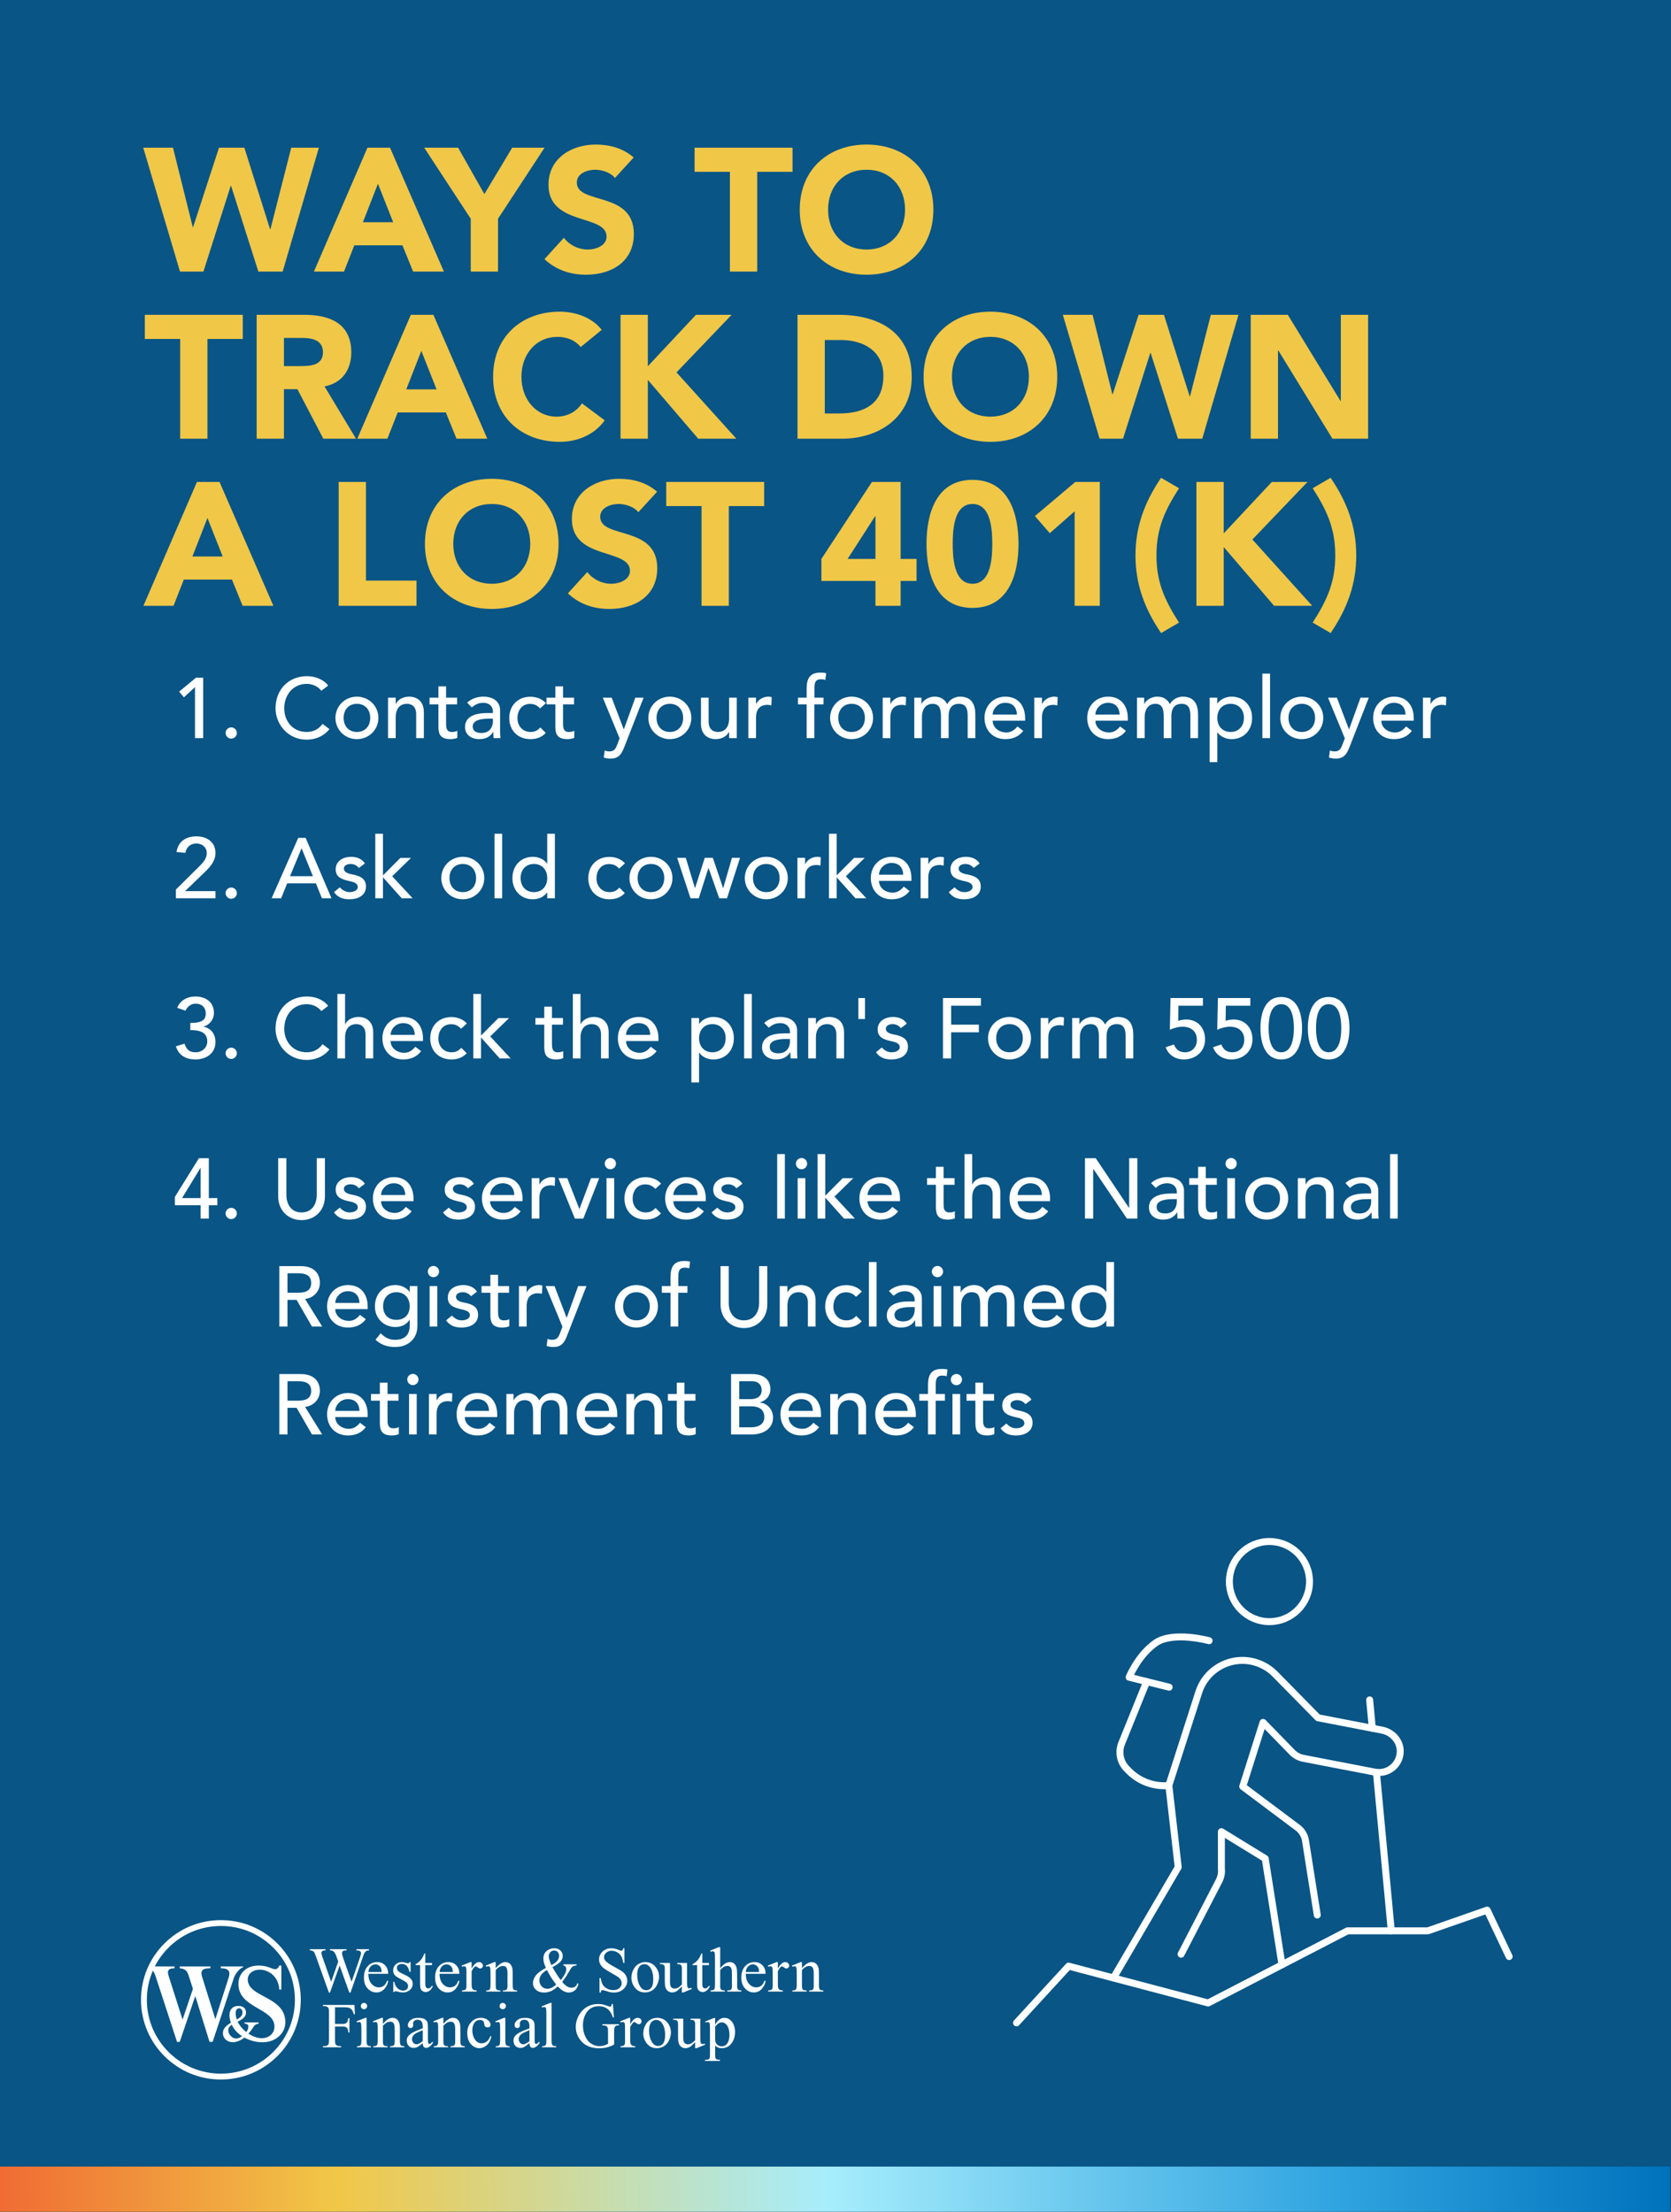 <svg width="1920" height="2541" viewBox="0 0 1920 2541" fill="none" xmlns="http://www.w3.org/2000/svg">
<rect x="0" y="0" width="1920" height="2541" fill="#333333" stroke="none"/>
<g clip-path="url(#clip0_647_2837)">
<rect width="1920" height="2541" fill="#095586"/>
<path d="M206.808 312L164.598 169.692H198.768L221.481 260.946H221.883L251.631 169.692H280.776L310.323 263.358H310.725L334.644 169.692H366.402L324.795 312H296.856L265.5 213.51H265.098L233.742 312H206.808ZM360.695 312L422.201 169.692H448.13L510.038 312H474.662L462.401 281.85H407.126L395.267 312H360.695ZM451.748 255.318L434.261 211.098L416.975 255.318H451.748ZM540.875 312V251.298L487.409 169.692H526.403L556.553 222.957L588.512 169.692H625.697L572.231 251.298V312H540.875ZM728.094 180.948L706.587 204.465C701.562 198.033 691.512 195.018 683.874 195.018C675.03 195.018 662.769 199.038 662.769 209.691C662.769 235.62 728.295 218.937 728.295 268.785C728.295 300.543 702.768 315.618 673.422 315.618C655.131 315.618 639.051 310.191 625.584 297.729L647.895 273.207C654.327 281.649 664.779 286.674 675.231 286.674C685.482 286.674 696.939 281.85 696.939 271.8C696.939 245.67 630.207 259.74 630.207 212.304C630.207 181.953 656.538 166.074 684.477 166.074C700.557 166.074 716.034 170.295 728.094 180.948ZM838.667 312V197.43H798.065V169.692H910.625V197.43H870.023V312H838.667ZM918.91 240.846C918.91 195.219 951.271 166.074 995.692 166.074C1040.11 166.074 1072.47 195.219 1072.47 240.846C1072.47 286.473 1040.11 315.618 995.692 315.618C951.271 315.618 918.91 286.473 918.91 240.846ZM951.472 240.846C951.472 267.378 968.959 286.674 995.692 286.674C1022.43 286.674 1039.91 267.378 1039.91 240.846C1039.91 214.314 1022.43 195.018 995.692 195.018C968.959 195.018 951.472 214.314 951.472 240.846ZM207.009 504V389.43H166.407V361.692H278.967V389.43H238.365V504H207.009ZM294.89 504V361.692H349.964C379.109 361.692 403.631 371.742 403.631 404.907C403.631 424.806 392.978 440.283 372.878 443.901L409.058 504H371.471L341.723 447.117H326.246V504H294.89ZM326.246 388.224V420.585H344.738C356.195 420.585 371.069 420.183 371.069 404.706C371.069 390.435 358.205 388.224 346.748 388.224H326.246ZM410.553 504L472.059 361.692H497.988L559.896 504H524.52L512.259 473.85H456.984L445.125 504H410.553ZM501.606 447.318L484.119 403.098L466.833 447.318H501.606ZM691.392 378.978L667.272 398.676C661.041 391.239 651.996 387.018 640.338 387.018C616.62 387.018 599.133 406.314 599.133 432.846C599.133 459.378 616.62 478.674 639.333 478.674C651.996 478.674 662.247 473.046 668.679 463.398L694.809 482.895C682.95 499.779 662.85 507.618 643.353 507.618C598.932 507.618 566.571 478.473 566.571 432.846C566.571 387.219 598.932 358.074 643.353 358.074C659.232 358.074 679.332 363.501 691.392 378.978ZM713.014 504V361.692H744.37V420.786L799.645 361.692H840.649L777.334 427.821L846.076 504H802.258L744.37 436.464V504H713.014ZM916.341 504V361.692H963.375C1009.2 361.692 1047.59 381.189 1047.59 433.248C1047.59 479.277 1010.01 504 967.596 504H916.341ZM947.697 390.636V475.056H963.978C993.123 475.056 1015.03 464.001 1015.03 431.64C1015.03 403.701 992.721 390.636 966.189 390.636H947.697ZM1061.22 432.846C1061.22 387.219 1093.58 358.074 1138 358.074C1182.42 358.074 1214.78 387.219 1214.78 432.846C1214.78 478.473 1182.42 507.618 1138 507.618C1093.58 507.618 1061.22 478.473 1061.22 432.846ZM1093.78 432.846C1093.78 459.378 1111.27 478.674 1138 478.674C1164.73 478.674 1182.22 459.378 1182.22 432.846C1182.22 406.314 1164.73 387.018 1138 387.018C1111.27 387.018 1093.78 406.314 1093.78 432.846ZM1263.43 504L1221.22 361.692H1255.39L1278.11 452.946H1278.51L1308.26 361.692H1337.4L1366.95 455.358H1367.35L1391.27 361.692H1423.03L1381.42 504H1353.48L1322.12 405.51H1321.72L1290.37 504H1263.43ZM1437.1 504V361.692H1479.71L1540.21 460.584H1540.61V361.692H1571.97V504H1530.96L1468.85 402.696H1468.45V504H1437.1ZM164.799 696L226.305 553.692H252.234L314.142 696H278.766L266.505 665.85H211.23L199.371 696H164.799ZM255.852 639.318L238.365 595.098L221.079 639.318H255.852ZM389.137 696V553.692H420.493V667.056H478.582V696H389.137ZM488.252 624.846C488.252 579.219 520.613 550.074 565.034 550.074C609.455 550.074 641.816 579.219 641.816 624.846C641.816 670.473 609.455 699.618 565.034 699.618C520.613 699.618 488.252 670.473 488.252 624.846ZM520.814 624.846C520.814 651.378 538.301 670.674 565.034 670.674C591.767 670.674 609.254 651.378 609.254 624.846C609.254 598.314 591.767 579.018 565.034 579.018C538.301 579.018 520.814 598.314 520.814 624.846ZM754.985 564.948L733.478 588.465C728.453 582.033 718.403 579.018 710.765 579.018C701.921 579.018 689.66 583.038 689.66 593.691C689.66 619.62 755.186 602.937 755.186 652.785C755.186 684.543 729.659 699.618 700.313 699.618C682.022 699.618 665.942 694.191 652.475 681.729L674.786 657.207C681.218 665.649 691.67 670.674 702.122 670.674C712.373 670.674 723.83 665.85 723.83 655.8C723.83 629.67 657.098 643.74 657.098 596.304C657.098 565.953 683.429 550.074 711.368 550.074C727.448 550.074 742.925 554.295 754.985 564.948ZM806.083 696V581.43H765.481V553.692H878.041V581.43H837.439V696H806.083ZM1005.9 696V667.458H943.792V642.132L1001.88 553.692H1034.84V642.132H1053.14V667.458H1034.84V696H1005.9ZM1005.9 642.132V593.088H1005.5L973.942 642.132H1005.9ZM1064.55 624.846C1064.55 591.078 1075.2 551.28 1117.41 551.28C1159.62 551.28 1170.28 591.078 1170.28 624.846C1170.28 658.614 1159.62 698.412 1117.41 698.412C1075.2 698.412 1064.55 658.614 1064.55 624.846ZM1094.7 624.846C1094.7 639.72 1095.71 670.674 1117.41 670.674C1139.12 670.674 1140.13 639.72 1140.13 624.846C1140.13 609.972 1139.12 579.018 1117.41 579.018C1095.71 579.018 1094.7 609.972 1094.7 624.846ZM1234.76 696V587.46L1206.22 612.585L1189.13 592.887L1235.56 553.692H1263.7V696H1234.76ZM1334.01 548.868L1354.71 560.928C1338.43 586.455 1328.79 606.957 1328.79 638.112C1328.79 669.267 1338.43 689.769 1354.71 715.296L1334.01 727.356L1333.61 726.552C1315.12 699.216 1304.67 671.076 1304.67 638.112C1304.67 605.148 1315.12 577.008 1333.61 549.672L1334.01 548.868ZM1374.7 696V553.692H1406.06V612.786L1461.34 553.692H1502.34L1439.02 619.821L1507.77 696H1463.95L1406.06 628.464V696H1374.7ZM1529.01 727.356L1508.3 715.296C1524.59 689.769 1534.23 669.267 1534.23 638.112C1534.23 606.957 1524.59 586.455 1508.3 560.928L1529.01 548.868L1529.41 549.672C1547.9 577.008 1558.35 605.148 1558.35 638.112C1558.35 671.076 1547.9 699.216 1529.41 726.552L1529.01 727.356Z" fill="#F0C747"/>
<path d="M224.063 848V789.396L211.323 801.156L205.835 794.59L225.141 778.616H233.471V848H224.063ZM265.68 848.588C262.152 848.588 259.212 845.648 259.212 842.12C259.212 838.592 262.152 835.652 265.68 835.652C269.208 835.652 272.148 838.592 272.148 842.12C272.148 845.648 269.208 848.588 265.68 848.588ZM377.072 787.632L369.232 793.61C365.312 788.514 358.844 785.672 352.474 785.672C336.892 785.672 326.602 798.118 326.602 813.896C326.602 828.498 336.304 840.944 352.474 840.944C360.412 840.944 366.488 837.416 370.604 831.634L378.542 837.612C376.484 840.454 368.154 849.764 352.278 849.764C330.228 849.764 316.606 831.34 316.606 813.896C316.606 792.336 331.404 776.852 352.768 776.852C361.882 776.852 371.486 780.282 377.072 787.632ZM394.82 824.774C394.82 834.182 400.7 840.944 410.108 840.944C419.516 840.944 425.396 834.182 425.396 824.774C425.396 815.366 419.516 808.604 410.108 808.604C400.7 808.604 394.82 815.366 394.82 824.774ZM385.412 824.774C385.412 811.25 396.29 800.372 410.108 800.372C423.926 800.372 434.804 811.25 434.804 824.774C434.804 838.298 423.926 849.176 410.108 849.176C396.29 849.176 385.412 838.298 385.412 824.774ZM445.853 848V801.548H454.673V808.702H454.869C457.123 803.802 463.003 800.372 470.157 800.372C479.173 800.372 487.013 805.762 487.013 818.11V848H478.193V820.56C478.193 811.838 473.195 808.604 467.609 808.604C460.259 808.604 454.673 813.308 454.673 824.088V848H445.853ZM525.201 801.548V809.192H512.559V830.262C512.559 835.456 512.559 840.944 519.223 840.944C521.281 840.944 523.731 840.65 525.495 839.572V847.608C523.437 848.784 519.321 849.176 517.557 849.176C503.935 849.176 503.739 840.846 503.739 833.398V809.192H493.547V801.548H503.739V788.514H512.559V801.548H525.201ZM542.068 812.72L536.776 807.232C541.676 802.626 548.732 800.372 555.2 800.372C568.92 800.372 574.604 807.82 574.604 815.856V839.572C574.604 842.806 574.702 845.55 574.996 848H567.156C566.96 845.648 566.862 843.296 566.862 840.944H566.666C562.746 846.922 557.454 849.176 550.398 849.176C541.774 849.176 534.326 844.276 534.326 835.26C534.326 823.304 545.792 819.188 559.904 819.188H566.372V817.228C566.372 812.426 562.844 807.428 555.298 807.428C548.536 807.428 545.302 810.27 542.068 812.72ZM566.372 825.656H561.668C553.338 825.656 543.146 827.126 543.146 834.574C543.146 839.866 547.066 842.12 553.142 842.12C562.942 842.12 566.372 834.868 566.372 828.596V825.656ZM627.284 807.82L620.62 813.896C617.386 810.466 613.956 808.702 609.056 808.702C599.452 808.702 594.552 816.444 594.552 825.166C594.552 833.888 600.432 840.944 609.546 840.944C614.446 840.944 617.876 839.18 620.816 835.75L627.088 842.022C622.482 847.118 616.21 849.176 609.448 849.176C595.14 849.176 585.144 839.278 585.144 824.97C585.144 810.662 594.944 800.47 609.448 800.47C616.21 800.47 622.678 802.822 627.284 807.82ZM659.568 801.548V809.192H646.926V830.262C646.926 835.456 646.926 840.944 653.59 840.944C655.648 840.944 658.098 840.65 659.862 839.572V847.608C657.804 848.784 653.688 849.176 651.924 849.176C638.302 849.176 638.106 840.846 638.106 833.398V809.192H627.914V801.548H638.106V788.514H646.926V801.548H659.568ZM711.943 848.294L692.637 801.548H702.829L716.647 837.808H716.843L729.975 801.548H739.481L717.431 857.996C714.295 866.032 711.257 871.52 701.555 871.52C698.909 871.52 696.165 871.226 693.715 870.246L694.793 862.21C696.459 862.896 698.321 863.288 700.085 863.288C705.671 863.288 707.337 860.25 709.101 855.644L711.943 848.294ZM754.377 824.774C754.377 834.182 760.257 840.944 769.665 840.944C779.073 840.944 784.953 834.182 784.953 824.774C784.953 815.366 779.073 808.604 769.665 808.604C760.257 808.604 754.377 815.366 754.377 824.774ZM744.969 824.774C744.969 811.25 755.847 800.372 769.665 800.372C783.483 800.372 794.361 811.25 794.361 824.774C794.361 838.298 783.483 849.176 769.665 849.176C755.847 849.176 744.969 838.298 744.969 824.774ZM846.57 801.548V848H837.75V840.846H837.554C835.3 845.746 829.42 849.176 822.266 849.176C813.25 849.176 805.41 843.786 805.41 831.438V801.548H814.23V828.988C814.23 837.71 819.228 840.944 824.814 840.944C832.164 840.944 837.75 836.24 837.75 825.46V801.548H846.57ZM859.865 848V801.548H868.685V808.702H868.881C871.135 803.802 877.015 800.372 882.797 800.372C884.169 800.372 885.541 800.568 886.717 800.96L886.325 810.466C884.855 810.074 883.385 809.78 882.013 809.78C873.389 809.78 868.685 814.484 868.685 824.676V848H859.865ZM926.842 848V809.192H916.846V801.548H926.842V791.16C926.842 778.812 931.154 772.736 942.718 772.736C944.678 772.736 946.834 772.834 949.284 773.422L948.304 781.262C946.638 780.576 945.07 780.38 943.306 780.38C936.838 780.38 935.76 784.398 935.76 790.866V801.548H946.246V809.192H935.662V848H926.842ZM963.201 824.774C963.201 834.182 969.081 840.944 978.489 840.944C987.897 840.944 993.777 834.182 993.777 824.774C993.777 815.366 987.897 808.604 978.489 808.604C969.081 808.604 963.201 815.366 963.201 824.774ZM953.793 824.774C953.793 811.25 964.671 800.372 978.489 800.372C992.307 800.372 1003.18 811.25 1003.18 824.774C1003.18 838.298 992.307 849.176 978.489 849.176C964.671 849.176 953.793 838.298 953.793 824.774ZM1014.23 848V801.548H1023.05V808.702H1023.25C1025.5 803.802 1031.38 800.372 1037.17 800.372C1038.54 800.372 1039.91 800.568 1041.09 800.96L1040.69 810.466C1039.22 810.074 1037.75 809.78 1036.38 809.78C1027.76 809.78 1023.05 814.484 1023.05 824.676V848H1014.23ZM1050.51 848V801.548H1058.74V808.8H1058.93C1059.82 806.056 1065.5 800.372 1073.83 800.372C1080.69 800.372 1085.39 803.312 1088.33 808.996C1091.37 803.312 1097.45 800.372 1103.03 800.372C1117.34 800.372 1120.67 810.564 1120.67 820.952V848H1111.85V822.128C1111.85 815.072 1110.38 808.604 1101.86 808.604C1093.33 808.604 1090 814.386 1090 822.618V848H1081.18V823.696C1081.18 814.876 1079.91 808.604 1071.38 808.604C1065.01 808.604 1059.33 813.406 1059.33 823.892V848H1050.51ZM1177.86 828.008H1140.62C1140.62 836.142 1148.17 841.532 1156.3 841.532C1161.69 841.532 1165.61 838.788 1169.04 834.574L1175.71 839.67C1170.81 846.04 1164.04 849.176 1155.13 849.176C1140.43 849.176 1131.21 838.592 1131.21 824.774C1131.21 810.858 1141.31 800.372 1155.22 800.372C1171.59 800.372 1177.86 812.916 1177.86 824.872V828.008ZM1140.62 820.952H1168.45C1168.26 813.21 1163.95 807.428 1155.03 807.428C1146.31 807.428 1140.62 814.778 1140.62 820.952ZM1188.41 848V801.548H1197.23V808.702H1197.43C1199.68 803.802 1205.56 800.372 1211.35 800.372C1212.72 800.372 1214.09 800.568 1215.27 800.96L1214.87 810.466C1213.4 810.074 1211.93 809.78 1210.56 809.78C1201.94 809.78 1197.23 814.484 1197.23 824.676V848H1188.41ZM1295.86 828.008H1258.62C1258.62 836.142 1266.17 841.532 1274.3 841.532C1279.69 841.532 1283.61 838.788 1287.04 834.574L1293.71 839.67C1288.81 846.04 1282.05 849.176 1273.13 849.176C1258.43 849.176 1249.22 838.592 1249.22 824.774C1249.22 810.858 1259.31 800.372 1273.23 800.372C1289.59 800.372 1295.86 812.916 1295.86 824.872V828.008ZM1258.62 820.952H1286.46C1286.26 813.21 1281.95 807.428 1273.03 807.428C1264.31 807.428 1258.62 814.778 1258.62 820.952ZM1306.42 848V801.548H1314.65V808.8H1314.84C1315.73 806.056 1321.41 800.372 1329.74 800.372C1336.6 800.372 1341.3 803.312 1344.24 808.996C1347.28 803.312 1353.36 800.372 1358.94 800.372C1373.25 800.372 1376.58 810.564 1376.58 820.952V848H1367.76V822.128C1367.76 815.072 1366.29 808.604 1357.77 808.604C1349.24 808.604 1345.91 814.386 1345.91 822.618V848H1337.09V823.696C1337.09 814.876 1335.82 808.604 1327.29 808.604C1320.92 808.604 1315.24 813.406 1315.24 823.892V848H1306.42ZM1389.87 875.636V801.548H1398.69V808.212H1398.89C1402.32 803.214 1408.78 800.372 1415.06 800.372C1429.46 800.372 1438.67 811.054 1438.67 824.774C1438.67 838.69 1429.36 849.176 1415.06 849.176C1408.39 849.176 1402.02 846.138 1398.89 841.336H1398.69V875.636H1389.87ZM1413.98 808.604C1404.57 808.604 1398.69 815.366 1398.69 824.774C1398.69 834.182 1404.57 840.944 1413.98 840.944C1423.39 840.944 1429.27 834.182 1429.27 824.774C1429.27 815.366 1423.39 808.604 1413.98 808.604ZM1450.47 848V773.912H1459.29V848H1450.47ZM1480.48 824.774C1480.48 834.182 1486.36 840.944 1495.76 840.944C1505.17 840.944 1511.05 834.182 1511.05 824.774C1511.05 815.366 1505.17 808.604 1495.76 808.604C1486.36 808.604 1480.48 815.366 1480.48 824.774ZM1471.07 824.774C1471.07 811.25 1481.95 800.372 1495.76 800.372C1509.58 800.372 1520.46 811.25 1520.46 824.774C1520.46 838.298 1509.58 849.176 1495.76 849.176C1481.95 849.176 1471.07 838.298 1471.07 824.774ZM1545.23 848.294L1525.92 801.548H1536.12L1549.93 837.808H1550.13L1563.26 801.548H1572.77L1550.72 857.996C1547.58 866.032 1544.54 871.52 1534.84 871.52C1532.2 871.52 1529.45 871.226 1527 870.246L1528.08 862.21C1529.75 862.896 1531.61 863.288 1533.37 863.288C1538.96 863.288 1540.62 860.25 1542.39 855.644L1545.23 848.294ZM1624.41 828.008H1587.17C1587.17 836.142 1594.72 841.532 1602.85 841.532C1608.24 841.532 1612.16 838.788 1615.59 834.574L1622.26 839.67C1617.36 846.04 1610.6 849.176 1601.68 849.176C1586.98 849.176 1577.77 838.592 1577.77 824.774C1577.77 810.858 1587.86 800.372 1601.78 800.372C1618.14 800.372 1624.41 812.916 1624.41 824.872V828.008ZM1587.17 820.952H1615.01C1614.81 813.21 1610.5 807.428 1601.58 807.428C1592.86 807.428 1587.17 814.778 1587.17 820.952ZM1634.96 848V801.548H1643.78V808.702H1643.98C1646.23 803.802 1652.11 800.372 1657.9 800.372C1659.27 800.372 1660.64 800.568 1661.82 800.96L1661.42 810.466C1659.95 810.074 1658.48 809.78 1657.11 809.78C1648.49 809.78 1643.78 814.484 1643.78 824.676V848H1634.96ZM202.111 1032V1022L229.943 994.368C233.765 990.644 237.587 985.842 237.587 980.158C237.587 973.298 232.197 969.084 225.631 969.084C218.869 969.084 214.165 973.2 212.989 979.766L202.797 978.884C204.659 966.634 213.773 960.852 225.729 960.852C237.685 960.852 247.583 967.32 247.583 980.06C247.583 989.174 241.703 995.74 235.529 1001.72L212.695 1023.77H247.583V1032H202.111ZM265.68 1032.59C262.152 1032.59 259.212 1029.65 259.212 1026.12C259.212 1022.59 262.152 1019.65 265.68 1019.65C269.208 1019.65 272.148 1022.59 272.148 1026.12C272.148 1029.65 269.208 1032.59 265.68 1032.59ZM312.098 1032L342.674 962.616H351.2L380.894 1032H369.918L362.96 1014.85H329.934L323.074 1032H312.098ZM333.266 1006.62H359.53L346.594 974.768H346.398L333.266 1006.62ZM419.222 992.016L412.362 997.21C410.304 994.662 407.266 992.604 402.856 992.604C398.74 992.604 395.114 994.466 395.114 997.798C395.114 1003.38 403.052 1004.17 406.972 1005.05C414.616 1006.91 420.496 1009.85 420.496 1018.57C420.496 1029.06 410.892 1033.18 401.68 1033.18C394.036 1033.18 388.352 1031.22 383.746 1024.94L390.41 1019.46C393.252 1022.3 396.584 1024.94 401.68 1024.94C406.188 1024.94 411.088 1023.08 411.088 1019.06C411.088 1013.77 403.738 1012.79 399.916 1011.91C392.37 1010.05 385.706 1007.6 385.706 998.68C385.706 988.978 394.624 984.372 403.346 984.372C409.52 984.372 415.89 986.528 419.222 992.016ZM431.211 1032V957.912H440.031V1005.74L460.023 985.646H472.273L450.615 1006.72L474.135 1032H461.591L440.031 1007.89V1032H431.211ZM516.459 1008.77C516.459 1018.18 522.339 1024.94 531.747 1024.94C541.155 1024.94 547.035 1018.18 547.035 1008.77C547.035 999.366 541.155 992.604 531.747 992.604C522.339 992.604 516.459 999.366 516.459 1008.77ZM507.051 1008.77C507.051 995.25 517.929 984.372 531.747 984.372C545.565 984.372 556.443 995.25 556.443 1008.77C556.443 1022.3 545.565 1033.18 531.747 1033.18C517.929 1033.18 507.051 1022.3 507.051 1008.77ZM568.178 1032V957.912H576.998V1032H568.178ZM637.585 957.912V1032H628.765V1025.34H628.569C625.139 1030.33 618.671 1033.18 612.399 1033.18C597.993 1033.18 588.781 1022.49 588.781 1008.77C588.781 994.858 598.091 984.372 612.399 984.372C619.063 984.372 625.433 987.41 628.569 992.212H628.765V957.912H637.585ZM613.477 1024.94C622.885 1024.94 628.765 1018.18 628.765 1008.77C628.765 999.366 622.885 992.604 613.477 992.604C604.069 992.604 598.189 999.366 598.189 1008.77C598.189 1018.18 604.069 1024.94 613.477 1024.94ZM718.107 991.82L711.443 997.896C708.209 994.466 704.779 992.702 699.879 992.702C690.275 992.702 685.375 1000.44 685.375 1009.17C685.375 1017.89 691.255 1024.94 700.369 1024.94C705.269 1024.94 708.699 1023.18 711.639 1019.75L717.911 1026.02C713.305 1031.12 707.033 1033.18 700.271 1033.18C685.963 1033.18 675.967 1023.28 675.967 1008.97C675.967 994.662 685.767 984.47 700.271 984.47C707.033 984.47 713.501 986.822 718.107 991.82ZM732.652 1008.77C732.652 1018.18 738.532 1024.94 747.94 1024.94C757.348 1024.94 763.228 1018.18 763.228 1008.77C763.228 999.366 757.348 992.604 747.94 992.604C738.532 992.604 732.652 999.366 732.652 1008.77ZM723.244 1008.77C723.244 995.25 734.122 984.372 747.94 984.372C761.758 984.372 772.636 995.25 772.636 1008.77C772.636 1022.3 761.758 1033.18 747.94 1033.18C734.122 1033.18 723.244 1022.3 723.244 1008.77ZM793.387 1032L778.099 985.548H787.997L798.483 1020.24H798.679L809.753 985.548H819.063L830.823 1020.24H831.019L841.015 985.548H850.325L835.331 1032H826.413L814.163 997.308H813.967L802.893 1032H793.387ZM865.201 1008.77C865.201 1018.18 871.081 1024.94 880.489 1024.94C889.897 1024.94 895.777 1018.18 895.777 1008.77C895.777 999.366 889.897 992.604 880.489 992.604C871.081 992.604 865.201 999.366 865.201 1008.77ZM855.793 1008.77C855.793 995.25 866.671 984.372 880.489 984.372C894.307 984.372 905.185 995.25 905.185 1008.77C905.185 1022.3 894.307 1033.18 880.489 1033.18C866.671 1033.18 855.793 1022.3 855.793 1008.77ZM916.234 1032V985.548H925.054V992.702H925.25C927.504 987.802 933.384 984.372 939.166 984.372C940.538 984.372 941.91 984.568 943.086 984.96L942.694 994.466C941.224 994.074 939.754 993.78 938.382 993.78C929.758 993.78 925.054 998.484 925.054 1008.68V1032H916.234ZM952.506 1032V957.912H961.326V1005.74L981.318 985.646H993.568L971.91 1006.72L995.43 1032H982.886L961.326 1007.89V1032H952.506ZM1047.23 1012.01H1009.99C1009.99 1020.14 1017.53 1025.53 1025.67 1025.53C1031.06 1025.53 1034.98 1022.79 1038.41 1018.57L1045.07 1023.67C1040.17 1030.04 1033.41 1033.18 1024.49 1033.18C1009.79 1033.18 1000.58 1022.59 1000.58 1008.77C1000.58 994.858 1010.67 984.372 1024.59 984.372C1040.96 984.372 1047.23 996.916 1047.23 1008.87V1012.01ZM1009.99 1004.95H1037.82C1037.62 997.21 1033.31 991.428 1024.39 991.428C1015.67 991.428 1009.99 998.778 1009.99 1004.95ZM1057.78 1032V985.548H1066.6V992.702H1066.8C1069.05 987.802 1074.93 984.372 1080.71 984.372C1082.08 984.372 1083.46 984.568 1084.63 984.96L1084.24 994.466C1082.77 994.074 1081.3 993.78 1079.93 993.78C1071.3 993.78 1066.6 998.484 1066.6 1008.68V1032H1057.78ZM1125.61 992.016L1118.75 997.21C1116.69 994.662 1113.65 992.604 1109.24 992.604C1105.12 992.604 1101.5 994.466 1101.5 997.798C1101.5 1003.38 1109.44 1004.17 1113.36 1005.05C1121 1006.91 1126.88 1009.85 1126.88 1018.57C1126.88 1029.06 1117.28 1033.18 1108.06 1033.18C1100.42 1033.18 1094.74 1031.22 1090.13 1024.94L1096.79 1019.46C1099.64 1022.3 1102.97 1024.94 1108.06 1024.94C1112.57 1024.94 1117.47 1023.08 1117.47 1019.06C1117.47 1013.77 1110.12 1012.79 1106.3 1011.91C1098.75 1010.05 1092.09 1007.6 1092.09 998.68C1092.09 988.978 1101.01 984.372 1109.73 984.372C1115.9 984.372 1122.27 986.528 1125.61 992.016ZM202.111 1202.08L212.009 1199.05C214.263 1205.71 217.399 1208.94 224.749 1208.94C232.001 1208.94 238.175 1203.85 238.175 1196.4C238.175 1184.84 227.493 1183.46 218.673 1183.46V1175.23C232.981 1175.23 236.411 1171.21 236.411 1164.35C236.411 1157 231.413 1153.08 224.749 1153.08C219.653 1153.08 215.243 1156.32 213.185 1161.12L203.581 1157.89C207.207 1149.07 215.341 1144.85 224.553 1144.85C235.921 1144.85 245.819 1150.93 245.819 1163.77C245.819 1171.02 241.017 1177.39 233.961 1179.45V1179.64C242.683 1181.11 247.583 1188.56 247.583 1197.09C247.583 1210.41 236.705 1217.18 224.455 1217.18C213.871 1217.18 205.247 1212.57 202.111 1202.08ZM265.68 1216.59C262.152 1216.59 259.212 1213.65 259.212 1210.12C259.212 1206.59 262.152 1203.65 265.68 1203.65C269.208 1203.65 272.148 1206.59 272.148 1210.12C272.148 1213.65 269.208 1216.59 265.68 1216.59ZM377.072 1155.63L369.232 1161.61C365.312 1156.51 358.844 1153.67 352.474 1153.67C336.892 1153.67 326.602 1166.12 326.602 1181.9C326.602 1196.5 336.304 1208.94 352.474 1208.94C360.412 1208.94 366.488 1205.42 370.604 1199.63L378.542 1205.61C376.484 1208.45 368.154 1217.76 352.278 1217.76C330.228 1217.76 316.606 1199.34 316.606 1181.9C316.606 1160.34 331.404 1144.85 352.768 1144.85C361.882 1144.85 371.486 1148.28 377.072 1155.63ZM387.666 1216V1141.91H396.486V1176.7H396.682C398.936 1171.8 404.816 1168.37 411.97 1168.37C420.986 1168.37 428.826 1173.76 428.826 1186.11V1216H420.006V1188.56C420.006 1179.84 415.008 1176.6 409.422 1176.6C402.072 1176.6 396.486 1181.31 396.486 1192.09V1216H387.666ZM486.025 1196.01H448.785C448.785 1204.14 456.331 1209.53 464.465 1209.53C469.855 1209.53 473.775 1206.79 477.205 1202.57L483.869 1207.67C478.969 1214.04 472.207 1217.18 463.289 1217.18C448.589 1217.18 439.377 1206.59 439.377 1192.77C439.377 1178.86 449.471 1168.37 463.387 1168.37C479.753 1168.37 486.025 1180.92 486.025 1192.87V1196.01ZM448.785 1188.95H476.617C476.421 1181.21 472.109 1175.43 463.191 1175.43C454.469 1175.43 448.785 1182.78 448.785 1188.95ZM536.462 1175.82L529.798 1181.9C526.564 1178.47 523.134 1176.7 518.234 1176.7C508.63 1176.7 503.73 1184.44 503.73 1193.17C503.73 1201.89 509.61 1208.94 518.724 1208.94C523.624 1208.94 527.054 1207.18 529.994 1203.75L536.266 1210.02C531.66 1215.12 525.388 1217.18 518.626 1217.18C504.318 1217.18 494.322 1207.28 494.322 1192.97C494.322 1178.66 504.122 1168.47 518.626 1168.47C525.388 1168.47 531.856 1170.82 536.462 1175.82ZM543.853 1216V1141.91H552.673V1189.74L572.665 1169.65H584.915L563.257 1190.72L586.777 1216H574.233L552.673 1191.89V1216H543.853ZM646.839 1169.55V1177.19H634.197V1198.26C634.197 1203.46 634.197 1208.94 640.861 1208.94C642.919 1208.94 645.369 1208.65 647.133 1207.57V1215.61C645.075 1216.78 640.959 1217.18 639.195 1217.18C625.573 1217.18 625.377 1208.85 625.377 1201.4V1177.19H615.185V1169.55H625.377V1156.51H634.197V1169.55H646.839ZM658.219 1216V1141.91H667.039V1176.7H667.235C669.489 1171.8 675.369 1168.37 682.523 1168.37C691.539 1168.37 699.379 1173.76 699.379 1186.11V1216H690.559V1188.56C690.559 1179.84 685.561 1176.6 679.975 1176.6C672.625 1176.6 667.039 1181.31 667.039 1192.09V1216H658.219ZM756.578 1196.01H719.338C719.338 1204.14 726.884 1209.53 735.018 1209.53C740.408 1209.53 744.328 1206.79 747.758 1202.57L754.422 1207.67C749.522 1214.04 742.76 1217.18 733.842 1217.18C719.142 1217.18 709.93 1206.59 709.93 1192.77C709.93 1178.86 720.024 1168.37 733.94 1168.37C750.306 1168.37 756.578 1180.92 756.578 1192.87V1196.01ZM719.338 1188.95H747.17C746.974 1181.21 742.662 1175.43 733.744 1175.43C725.022 1175.43 719.338 1182.78 719.338 1188.95ZM794.404 1243.64V1169.55H803.224V1176.21H803.42C806.85 1171.21 813.318 1168.37 819.59 1168.37C833.996 1168.37 843.208 1179.05 843.208 1192.77C843.208 1206.69 833.898 1217.18 819.59 1217.18C812.926 1217.18 806.556 1214.14 803.42 1209.34H803.224V1243.64H794.404ZM818.512 1176.6C809.104 1176.6 803.224 1183.37 803.224 1192.77C803.224 1202.18 809.104 1208.94 818.512 1208.94C827.92 1208.94 833.8 1202.18 833.8 1192.77C833.8 1183.37 827.92 1176.6 818.512 1176.6ZM855 1216V1141.91H863.82V1216H855ZM883.345 1180.72L878.053 1175.23C882.953 1170.63 890.009 1168.37 896.477 1168.37C910.197 1168.37 915.881 1175.82 915.881 1183.86V1207.57C915.881 1210.81 915.979 1213.55 916.273 1216H908.433C908.237 1213.65 908.139 1211.3 908.139 1208.94H907.943C904.023 1214.92 898.731 1217.18 891.675 1217.18C883.051 1217.18 875.603 1212.28 875.603 1203.26C875.603 1191.3 887.069 1187.19 901.181 1187.19H907.649V1185.23C907.649 1180.43 904.121 1175.43 896.575 1175.43C889.813 1175.43 886.579 1178.27 883.345 1180.72ZM907.649 1193.66H902.945C894.615 1193.66 884.423 1195.13 884.423 1202.57C884.423 1207.87 888.343 1210.12 894.419 1210.12C904.219 1210.12 907.649 1202.87 907.649 1196.6V1193.66ZM928.676 1216V1169.55H937.496V1176.7H937.692C939.946 1171.8 945.826 1168.37 952.98 1168.37C961.996 1168.37 969.836 1173.76 969.836 1186.11V1216H961.016V1188.56C961.016 1179.84 956.018 1176.6 950.432 1176.6C943.082 1176.6 937.496 1181.31 937.496 1192.09V1216H928.676ZM993.911 1146.62V1170.72H986.267V1146.62H993.911ZM1041.96 1176.02L1035.1 1181.21C1033.04 1178.66 1030.01 1176.6 1025.6 1176.6C1021.48 1176.6 1017.85 1178.47 1017.85 1181.8C1017.85 1187.38 1025.79 1188.17 1029.71 1189.05C1037.36 1190.91 1043.24 1193.85 1043.24 1202.57C1043.24 1213.06 1033.63 1217.18 1024.42 1217.18C1016.78 1217.18 1011.09 1215.22 1006.49 1208.94L1013.15 1203.46C1015.99 1206.3 1019.32 1208.94 1024.42 1208.94C1028.93 1208.94 1033.83 1207.08 1033.83 1203.06C1033.83 1197.77 1026.48 1196.79 1022.66 1195.91C1015.11 1194.05 1008.45 1191.6 1008.45 1182.68C1008.45 1172.98 1017.36 1168.37 1026.09 1168.37C1032.26 1168.37 1038.63 1170.53 1041.96 1176.02ZM1083.48 1216V1146.62H1127.09V1155.44H1092.89V1177.19H1124.74V1186.01H1092.89V1216H1083.48ZM1144.65 1192.77C1144.65 1202.18 1150.53 1208.94 1159.94 1208.94C1169.35 1208.94 1175.23 1202.18 1175.23 1192.77C1175.23 1183.37 1169.35 1176.6 1159.94 1176.6C1150.53 1176.6 1144.65 1183.37 1144.65 1192.77ZM1135.25 1192.77C1135.25 1179.25 1146.12 1168.37 1159.94 1168.37C1173.76 1168.37 1184.64 1179.25 1184.64 1192.77C1184.64 1206.3 1173.76 1217.18 1159.94 1217.18C1146.12 1217.18 1135.25 1206.3 1135.25 1192.77ZM1195.69 1216V1169.55H1204.51V1176.7H1204.7C1206.96 1171.8 1212.84 1168.37 1218.62 1168.37C1219.99 1168.37 1221.36 1168.57 1222.54 1168.96L1222.15 1178.47C1220.68 1178.07 1219.21 1177.78 1217.84 1177.78C1209.21 1177.78 1204.51 1182.48 1204.51 1192.68V1216H1195.69ZM1231.96 1216V1169.55H1240.19V1176.8H1240.39C1241.27 1174.06 1246.95 1168.37 1255.28 1168.37C1262.14 1168.37 1266.85 1171.31 1269.79 1177C1272.82 1171.31 1278.9 1168.37 1284.49 1168.37C1298.79 1168.37 1302.13 1178.56 1302.13 1188.95V1216H1293.31V1190.13C1293.31 1183.07 1291.84 1176.6 1283.31 1176.6C1274.78 1176.6 1271.45 1182.39 1271.45 1190.62V1216H1262.63V1191.7C1262.63 1182.88 1261.36 1176.6 1252.83 1176.6C1246.46 1176.6 1240.78 1181.41 1240.78 1191.89V1216H1231.96ZM1382.18 1146.62V1155.44H1354.06L1353.76 1172.78C1355.72 1171.9 1360.82 1171.31 1363.07 1171.31C1376.11 1171.31 1384.63 1180.72 1384.63 1194.24C1384.63 1208.06 1373.75 1217.18 1360.23 1217.18C1350.82 1217.18 1342.59 1212.18 1339.36 1203.16L1348.86 1199.93C1351.31 1206.3 1355.53 1208.94 1361.7 1208.94C1369.15 1208.94 1375.22 1203.55 1375.22 1194.73C1375.22 1184.64 1368.36 1179.54 1358.47 1179.54C1354.94 1179.54 1348.86 1180.82 1344.16 1183.17L1344.94 1146.62H1382.18ZM1436.64 1146.62V1155.44H1408.51L1408.22 1172.78C1410.18 1171.9 1415.27 1171.31 1417.53 1171.31C1430.56 1171.31 1439.09 1180.72 1439.09 1194.24C1439.09 1208.06 1428.21 1217.18 1414.68 1217.18C1405.28 1217.18 1397.04 1212.18 1393.81 1203.16L1403.32 1199.93C1405.77 1206.3 1409.98 1208.94 1416.15 1208.94C1423.6 1208.94 1429.68 1203.55 1429.68 1194.73C1429.68 1184.64 1422.82 1179.54 1412.92 1179.54C1409.39 1179.54 1403.32 1180.82 1398.61 1183.17L1399.4 1146.62H1436.64ZM1448.27 1181.31C1448.27 1166.12 1452.48 1145.44 1472.18 1145.44C1491.88 1145.44 1496.09 1166.12 1496.09 1181.31C1496.09 1195.91 1491.88 1217.18 1472.18 1217.18C1452.48 1217.18 1448.27 1195.91 1448.27 1181.31ZM1457.67 1181.31C1457.67 1190.32 1459.05 1208.94 1472.18 1208.94C1485.31 1208.94 1486.68 1190.32 1486.68 1181.31C1486.68 1171.7 1485.31 1153.67 1472.18 1153.67C1459.05 1153.67 1457.67 1171.7 1457.67 1181.31ZM1502.72 1181.31C1502.72 1166.12 1506.93 1145.44 1526.63 1145.44C1546.33 1145.44 1550.54 1166.12 1550.54 1181.31C1550.54 1195.91 1546.33 1217.18 1526.63 1217.18C1506.93 1217.18 1502.72 1195.91 1502.72 1181.31ZM1512.13 1181.31C1512.13 1190.32 1513.5 1208.94 1526.63 1208.94C1539.76 1208.94 1541.14 1190.32 1541.14 1181.31C1541.14 1171.7 1539.76 1153.67 1526.63 1153.67C1513.5 1153.67 1512.13 1171.7 1512.13 1181.31ZM230.531 1400V1384.71H200.935V1375.11L228.571 1330.62H239.939V1376.48H249.739V1384.71H239.939V1400H230.531ZM230.531 1376.48V1341.79H230.335L209.167 1376.48H230.531ZM265.68 1400.59C262.152 1400.59 259.212 1397.65 259.212 1394.12C259.212 1390.59 262.152 1387.65 265.68 1387.65C269.208 1387.65 272.148 1390.59 272.148 1394.12C272.148 1397.65 269.208 1400.59 265.68 1400.59ZM319.644 1330.62H329.052V1373.15C329.052 1381.77 333.364 1392.94 346.496 1392.94C359.628 1392.94 363.94 1381.77 363.94 1373.15V1330.62H373.348V1374.62C373.348 1390.69 361.686 1401.76 346.496 1401.76C331.306 1401.76 319.644 1390.69 319.644 1374.62V1330.62ZM419.222 1360.02L412.362 1365.21C410.304 1362.66 407.266 1360.6 402.856 1360.6C398.74 1360.6 395.114 1362.47 395.114 1365.8C395.114 1371.38 403.052 1372.17 406.972 1373.05C414.616 1374.91 420.496 1377.85 420.496 1386.57C420.496 1397.06 410.892 1401.18 401.68 1401.18C394.036 1401.18 388.352 1399.22 383.746 1392.94L390.41 1387.46C393.252 1390.3 396.584 1392.94 401.68 1392.94C406.188 1392.94 411.088 1391.08 411.088 1387.06C411.088 1381.77 403.738 1380.79 399.916 1379.91C392.37 1378.05 385.706 1375.6 385.706 1366.68C385.706 1356.98 394.624 1352.37 403.346 1352.37C409.52 1352.37 415.89 1354.53 419.222 1360.02ZM475.115 1380.01H437.875C437.875 1388.14 445.421 1393.53 453.555 1393.53C458.945 1393.53 462.865 1390.79 466.295 1386.57L472.959 1391.67C468.059 1398.04 461.297 1401.18 452.379 1401.18C437.679 1401.18 428.467 1390.59 428.467 1376.77C428.467 1362.86 438.561 1352.37 452.477 1352.37C468.843 1352.37 475.115 1364.92 475.115 1376.87V1380.01ZM437.875 1372.95H465.707C465.511 1365.21 461.199 1359.43 452.281 1359.43C443.559 1359.43 437.875 1366.78 437.875 1372.95ZM544.497 1360.02L537.637 1365.21C535.579 1362.66 532.541 1360.6 528.131 1360.6C524.015 1360.6 520.389 1362.47 520.389 1365.8C520.389 1371.38 528.327 1372.17 532.247 1373.05C539.891 1374.91 545.771 1377.85 545.771 1386.57C545.771 1397.06 536.167 1401.18 526.955 1401.18C519.311 1401.18 513.627 1399.22 509.021 1392.94L515.685 1387.46C518.527 1390.3 521.859 1392.94 526.955 1392.94C531.463 1392.94 536.363 1391.08 536.363 1387.06C536.363 1381.77 529.013 1380.79 525.191 1379.91C517.645 1378.05 510.981 1375.6 510.981 1366.68C510.981 1356.98 519.899 1352.37 528.621 1352.37C534.795 1352.37 541.165 1354.53 544.497 1360.02ZM600.39 1380.01H563.15C563.15 1388.14 570.696 1393.53 578.83 1393.53C584.22 1393.53 588.14 1390.79 591.57 1386.57L598.234 1391.67C593.334 1398.04 586.572 1401.18 577.654 1401.18C562.954 1401.18 553.742 1390.59 553.742 1376.77C553.742 1362.86 563.836 1352.37 577.752 1352.37C594.118 1352.37 600.39 1364.92 600.39 1376.87V1380.01ZM563.15 1372.95H590.982C590.786 1365.21 586.474 1359.43 577.556 1359.43C568.834 1359.43 563.15 1366.78 563.15 1372.95ZM610.941 1400V1353.55H619.761V1360.7H619.957C622.211 1355.8 628.091 1352.37 633.873 1352.37C635.245 1352.37 636.617 1352.57 637.793 1352.96L637.401 1362.47C635.931 1362.07 634.461 1361.78 633.089 1361.78C624.465 1361.78 619.761 1366.48 619.761 1376.68V1400H610.941ZM660.541 1400L641.627 1353.55H651.819L665.735 1389.12L679.063 1353.55H688.471L670.243 1400H660.541ZM696.899 1400V1353.55H705.719V1400H696.899ZM694.841 1336.89C694.841 1333.36 697.781 1330.42 701.309 1330.42C704.837 1330.42 707.777 1333.36 707.777 1336.89C707.777 1340.42 704.837 1343.36 701.309 1343.36C697.781 1343.36 694.841 1340.42 694.841 1336.89ZM759.642 1359.82L752.978 1365.9C749.744 1362.47 746.314 1360.7 741.414 1360.7C731.81 1360.7 726.91 1368.44 726.91 1377.17C726.91 1385.89 732.79 1392.94 741.904 1392.94C746.804 1392.94 750.234 1391.18 753.174 1387.75L759.446 1394.02C754.84 1399.12 748.568 1401.18 741.806 1401.18C727.498 1401.18 717.502 1391.28 717.502 1376.97C717.502 1362.66 727.302 1352.47 741.806 1352.47C748.568 1352.47 755.036 1354.82 759.642 1359.82ZM810.937 1380.01H773.697C773.697 1388.14 781.243 1393.53 789.377 1393.53C794.767 1393.53 798.687 1390.79 802.117 1386.57L808.781 1391.67C803.881 1398.04 797.119 1401.18 788.201 1401.18C773.501 1401.18 764.289 1390.59 764.289 1376.77C764.289 1362.86 774.383 1352.37 788.299 1352.37C804.665 1352.37 810.937 1364.92 810.937 1376.87V1380.01ZM773.697 1372.95H801.529C801.333 1365.21 797.021 1359.43 788.103 1359.43C779.381 1359.43 773.697 1366.78 773.697 1372.95ZM853.044 1360.02L846.184 1365.21C844.126 1362.66 841.088 1360.6 836.678 1360.6C832.562 1360.6 828.936 1362.47 828.936 1365.8C828.936 1371.38 836.874 1372.17 840.794 1373.05C848.438 1374.91 854.318 1377.85 854.318 1386.57C854.318 1397.06 844.714 1401.18 835.502 1401.18C827.858 1401.18 822.174 1399.22 817.568 1392.94L824.232 1387.46C827.074 1390.3 830.406 1392.94 835.502 1392.94C840.01 1392.94 844.91 1391.08 844.91 1387.06C844.91 1381.77 837.56 1380.79 833.738 1379.91C826.192 1378.05 819.528 1375.6 819.528 1366.68C819.528 1356.98 828.446 1352.37 837.168 1352.37C843.342 1352.37 849.712 1354.53 853.044 1360.02ZM892.995 1400V1325.91H901.815V1400H892.995ZM916.538 1400V1353.55H925.358V1400H916.538ZM914.48 1336.89C914.48 1333.36 917.42 1330.42 920.948 1330.42C924.476 1330.42 927.416 1333.36 927.416 1336.89C927.416 1340.42 924.476 1343.36 920.948 1343.36C917.42 1343.36 914.48 1340.42 914.48 1336.89ZM939.394 1400V1325.91H948.214V1373.74L968.206 1353.65H980.456L958.798 1374.72L982.318 1400H969.774L948.214 1375.89V1400H939.394ZM1034.12 1380.01H996.877C996.877 1388.14 1004.42 1393.53 1012.56 1393.53C1017.95 1393.53 1021.87 1390.79 1025.3 1386.57L1031.96 1391.67C1027.06 1398.04 1020.3 1401.18 1011.38 1401.18C996.681 1401.18 987.469 1390.59 987.469 1376.77C987.469 1362.86 997.563 1352.37 1011.48 1352.37C1027.84 1352.37 1034.12 1364.92 1034.12 1376.87V1380.01ZM996.877 1372.95H1024.71C1024.51 1365.21 1020.2 1359.43 1011.28 1359.43C1002.56 1359.43 996.877 1366.78 996.877 1372.95ZM1096.84 1353.55V1361.19H1084.19V1382.26C1084.19 1387.46 1084.19 1392.94 1090.86 1392.94C1092.92 1392.94 1095.37 1392.65 1097.13 1391.57V1399.61C1095.07 1400.78 1090.96 1401.18 1089.19 1401.18C1075.57 1401.18 1075.37 1392.85 1075.37 1385.4V1361.19H1065.18V1353.55H1075.37V1340.51H1084.19V1353.55H1096.84ZM1108.21 1400V1325.91H1117.03V1360.7H1117.23C1119.48 1355.8 1125.36 1352.37 1132.52 1352.37C1141.53 1352.37 1149.37 1357.76 1149.37 1370.11V1400H1140.55V1372.56C1140.55 1363.84 1135.56 1360.6 1129.97 1360.6C1122.62 1360.6 1117.03 1365.31 1117.03 1376.09V1400H1108.21ZM1206.57 1380.01H1169.33C1169.33 1388.14 1176.88 1393.53 1185.01 1393.53C1190.4 1393.53 1194.32 1390.79 1197.75 1386.57L1204.42 1391.67C1199.52 1398.04 1192.76 1401.18 1183.84 1401.18C1169.14 1401.18 1159.93 1390.59 1159.93 1376.77C1159.93 1362.86 1170.02 1352.37 1183.94 1352.37C1200.3 1352.37 1206.57 1364.92 1206.57 1376.87V1380.01ZM1169.33 1372.95H1197.17C1196.97 1365.21 1192.66 1359.43 1183.74 1359.43C1175.02 1359.43 1169.33 1366.78 1169.33 1372.95ZM1246.65 1400V1330.62H1259L1297.22 1387.65H1297.42V1330.62H1306.83V1400H1294.87L1256.26 1342.96H1256.06V1400H1246.65ZM1327.89 1364.72L1322.59 1359.23C1327.49 1354.63 1334.55 1352.37 1341.02 1352.37C1354.74 1352.37 1360.42 1359.82 1360.42 1367.86V1391.57C1360.42 1394.81 1360.52 1397.55 1360.81 1400H1352.97C1352.78 1397.65 1352.68 1395.3 1352.68 1392.94H1352.48C1348.56 1398.92 1343.27 1401.18 1336.22 1401.18C1327.59 1401.18 1320.14 1396.28 1320.14 1387.26C1320.14 1375.3 1331.61 1371.19 1345.72 1371.19H1352.19V1369.23C1352.19 1364.43 1348.66 1359.43 1341.12 1359.43C1334.35 1359.43 1331.12 1362.27 1327.89 1364.72ZM1352.19 1377.66H1347.49C1339.16 1377.66 1328.96 1379.13 1328.96 1386.57C1328.96 1391.87 1332.88 1394.12 1338.96 1394.12C1348.76 1394.12 1352.19 1386.87 1352.19 1380.6V1377.66ZM1398.11 1353.55V1361.19H1385.47V1382.26C1385.47 1387.46 1385.47 1392.94 1392.13 1392.94C1394.19 1392.94 1396.64 1392.65 1398.4 1391.57V1399.61C1396.34 1400.78 1392.23 1401.18 1390.46 1401.18C1376.84 1401.18 1376.65 1392.85 1376.65 1385.4V1361.19H1366.45V1353.55H1376.65V1340.51H1385.47V1353.55H1398.11ZM1410.17 1400V1353.55H1418.99V1400H1410.17ZM1408.12 1336.89C1408.12 1333.36 1411.06 1330.42 1414.58 1330.42C1418.11 1330.42 1421.05 1333.36 1421.05 1336.89C1421.05 1340.42 1418.11 1343.36 1414.58 1343.36C1411.06 1343.36 1408.12 1340.42 1408.12 1336.89ZM1440.19 1376.77C1440.19 1386.18 1446.07 1392.94 1455.47 1392.94C1464.88 1392.94 1470.76 1386.18 1470.76 1376.77C1470.76 1367.37 1464.88 1360.6 1455.47 1360.6C1446.07 1360.6 1440.19 1367.37 1440.19 1376.77ZM1430.78 1376.77C1430.78 1363.25 1441.66 1352.37 1455.47 1352.37C1469.29 1352.37 1480.17 1363.25 1480.17 1376.77C1480.17 1390.3 1469.29 1401.18 1455.47 1401.18C1441.66 1401.18 1430.78 1390.3 1430.78 1376.77ZM1491.22 1400V1353.55H1500.04V1360.7H1500.23C1502.49 1355.8 1508.37 1352.37 1515.52 1352.37C1524.54 1352.37 1532.38 1357.76 1532.38 1370.11V1400H1523.56V1372.56C1523.56 1363.84 1518.56 1360.6 1512.97 1360.6C1505.62 1360.6 1500.04 1365.31 1500.04 1376.09V1400H1491.22ZM1551.16 1364.72L1545.87 1359.23C1550.77 1354.63 1557.83 1352.37 1564.29 1352.37C1578.01 1352.37 1583.7 1359.82 1583.7 1367.86V1391.57C1583.7 1394.81 1583.8 1397.55 1584.09 1400H1576.25C1576.05 1397.65 1575.96 1395.3 1575.96 1392.94H1575.76C1571.84 1398.92 1566.55 1401.18 1559.49 1401.18C1550.87 1401.18 1543.42 1396.28 1543.42 1387.26C1543.42 1375.3 1554.89 1371.19 1569 1371.19H1575.47V1369.23C1575.47 1364.43 1571.94 1359.43 1564.39 1359.43C1557.63 1359.43 1554.4 1362.27 1551.16 1364.72ZM1575.47 1377.66H1570.76C1562.43 1377.66 1552.24 1379.13 1552.24 1386.57C1552.24 1391.87 1556.16 1394.12 1562.24 1394.12C1572.04 1394.12 1575.47 1386.87 1575.47 1380.6V1377.66ZM1597.18 1400V1325.91H1606V1400H1597.18ZM320.918 1524V1454.62H345.32C363.058 1454.62 367.566 1465.3 367.566 1474.02C367.566 1482.84 361 1491.17 350.514 1492.35L370.212 1524H358.452L340.812 1493.42H330.326V1524H320.918ZM330.326 1462.85V1485.19H342.674C350.122 1485.19 357.57 1483.43 357.57 1474.02C357.57 1464.61 350.122 1462.85 342.674 1462.85H330.326ZM422.478 1504.01H385.238C385.238 1512.14 392.784 1517.53 400.918 1517.53C406.308 1517.53 410.228 1514.79 413.658 1510.57L420.322 1515.67C415.422 1522.04 408.66 1525.18 399.742 1525.18C385.042 1525.18 375.83 1514.59 375.83 1500.77C375.83 1486.86 385.924 1476.37 399.84 1476.37C416.206 1476.37 422.478 1488.92 422.478 1500.87V1504.01ZM385.238 1496.95H413.07C412.874 1489.21 408.562 1483.43 399.644 1483.43C390.922 1483.43 385.238 1490.78 385.238 1496.95ZM479.579 1477.55V1523.61C479.579 1537.62 469.387 1547.52 454.197 1547.52C445.377 1547.52 438.027 1545.27 431.461 1539.19L437.439 1531.74C442.045 1536.64 447.239 1539.29 454.001 1539.29C467.133 1539.29 470.759 1531.06 470.759 1523.22V1516.36H470.465C467.133 1521.94 460.763 1524.59 454.393 1524.59C440.771 1524.59 430.677 1514.3 430.775 1500.77C430.775 1487.05 439.987 1476.37 454.393 1476.37C460.665 1476.37 467.133 1479.21 470.563 1484.21H470.759V1477.55H479.579ZM455.471 1484.6C446.063 1484.6 440.183 1491.37 440.183 1500.77C440.183 1510.18 446.063 1516.36 455.471 1516.36C464.879 1516.36 470.759 1510.18 470.759 1500.77C470.759 1491.37 464.879 1484.6 455.471 1484.6ZM493.625 1524V1477.55H502.445V1524H493.625ZM491.567 1460.89C491.567 1457.36 494.507 1454.42 498.035 1454.42C501.563 1454.42 504.503 1457.36 504.503 1460.89C504.503 1464.42 501.563 1467.36 498.035 1467.36C494.507 1467.36 491.567 1464.42 491.567 1460.89ZM548.038 1484.02L541.178 1489.21C539.12 1486.66 536.082 1484.6 531.672 1484.6C527.556 1484.6 523.93 1486.47 523.93 1489.8C523.93 1495.38 531.868 1496.17 535.788 1497.05C543.432 1498.91 549.312 1501.85 549.312 1510.57C549.312 1521.06 539.708 1525.18 530.496 1525.18C522.852 1525.18 517.168 1523.22 512.562 1516.94L519.226 1511.46C522.068 1514.3 525.4 1516.94 530.496 1516.94C535.004 1516.94 539.904 1515.08 539.904 1511.06C539.904 1505.77 532.554 1504.79 528.732 1503.91C521.186 1502.05 514.522 1499.6 514.522 1490.68C514.522 1480.98 523.44 1476.37 532.162 1476.37C538.336 1476.37 544.706 1478.53 548.038 1484.02ZM584.919 1477.55V1485.19H572.277V1506.26C572.277 1511.46 572.277 1516.94 578.941 1516.94C580.999 1516.94 583.449 1516.65 585.213 1515.57V1523.61C583.155 1524.78 579.039 1525.18 577.275 1525.18C563.653 1525.18 563.457 1516.85 563.457 1509.4V1485.19H553.265V1477.55H563.457V1464.51H572.277V1477.55H584.919ZM596.299 1524V1477.55H605.119V1484.7H605.315C607.569 1479.8 613.449 1476.37 619.231 1476.37C620.603 1476.37 621.975 1476.57 623.151 1476.96L622.759 1486.47C621.289 1486.07 619.819 1485.78 618.447 1485.78C609.823 1485.78 605.119 1490.48 605.119 1500.68V1524H596.299ZM646.29 1524.29L626.984 1477.55H637.176L650.994 1513.81H651.19L664.322 1477.55H673.828L651.778 1534C648.642 1542.03 645.604 1547.52 635.902 1547.52C633.256 1547.52 630.512 1547.23 628.062 1546.25L629.14 1538.21C630.806 1538.9 632.668 1539.29 634.432 1539.29C640.018 1539.29 641.684 1536.25 643.448 1531.64L646.29 1524.29ZM716 1500.77C716 1510.18 721.88 1516.94 731.288 1516.94C740.696 1516.94 746.576 1510.18 746.576 1500.77C746.576 1491.37 740.696 1484.6 731.288 1484.6C721.88 1484.6 716 1491.37 716 1500.77ZM706.592 1500.77C706.592 1487.25 717.47 1476.37 731.288 1476.37C745.106 1476.37 755.984 1487.25 755.984 1500.77C755.984 1514.3 745.106 1525.18 731.288 1525.18C717.47 1525.18 706.592 1514.3 706.592 1500.77ZM770.463 1524V1485.19H760.467V1477.55H770.463V1467.16C770.463 1454.81 774.775 1448.74 786.339 1448.74C788.299 1448.74 790.455 1448.83 792.905 1449.42L791.925 1457.26C790.259 1456.58 788.691 1456.38 786.927 1456.38C780.459 1456.38 779.381 1460.4 779.381 1466.87V1477.55H789.867V1485.19H779.283V1524H770.463ZM827.923 1454.62H837.331V1497.15C837.331 1505.77 841.643 1516.94 854.775 1516.94C867.907 1516.94 872.219 1505.77 872.219 1497.15V1454.62H881.627V1498.62C881.627 1514.69 869.965 1525.76 854.775 1525.76C839.585 1525.76 827.923 1514.69 827.923 1498.62V1454.62ZM895.945 1524V1477.55H904.765V1484.7H904.961C907.215 1479.8 913.095 1476.37 920.249 1476.37C929.265 1476.37 937.105 1481.76 937.105 1494.11V1524H928.285V1496.56C928.285 1487.84 923.287 1484.6 917.701 1484.6C910.351 1484.6 904.765 1489.31 904.765 1500.09V1524H895.945ZM990.286 1483.82L983.622 1489.9C980.388 1486.47 976.958 1484.7 972.058 1484.7C962.454 1484.7 957.554 1492.44 957.554 1501.17C957.554 1509.89 963.434 1516.94 972.548 1516.94C977.448 1516.94 980.878 1515.18 983.818 1511.75L990.09 1518.02C985.484 1523.12 979.212 1525.18 972.45 1525.18C958.142 1525.18 948.146 1515.28 948.146 1500.97C948.146 1486.66 957.946 1476.47 972.45 1476.47C979.212 1476.47 985.68 1478.82 990.286 1483.82ZM998.364 1524V1449.91H1007.18V1524H998.364ZM1026.71 1488.72L1021.42 1483.23C1026.32 1478.63 1033.37 1476.37 1039.84 1476.37C1053.56 1476.37 1059.24 1483.82 1059.24 1491.86V1515.57C1059.24 1518.81 1059.34 1521.55 1059.64 1524H1051.8C1051.6 1521.65 1051.5 1519.3 1051.5 1516.94H1051.31C1047.39 1522.92 1042.09 1525.18 1035.04 1525.18C1026.41 1525.18 1018.97 1520.28 1018.97 1511.26C1018.97 1499.3 1030.43 1495.19 1044.54 1495.19H1051.01V1493.23C1051.01 1488.43 1047.48 1483.43 1039.94 1483.43C1033.18 1483.43 1029.94 1486.27 1026.71 1488.72ZM1051.01 1501.66H1046.31C1037.98 1501.66 1027.79 1503.13 1027.79 1510.57C1027.79 1515.87 1031.71 1518.12 1037.78 1518.12C1047.58 1518.12 1051.01 1510.87 1051.01 1504.6V1501.66ZM1072.73 1524V1477.55H1081.55V1524H1072.73ZM1070.67 1460.89C1070.67 1457.36 1073.61 1454.42 1077.14 1454.42C1080.66 1454.42 1083.6 1457.36 1083.6 1460.89C1083.6 1464.42 1080.66 1467.36 1077.14 1467.36C1073.61 1467.36 1070.67 1464.42 1070.67 1460.89ZM1095.58 1524V1477.55H1103.81V1484.8H1104.01C1104.89 1482.06 1110.58 1476.37 1118.91 1476.37C1125.77 1476.37 1130.47 1479.31 1133.41 1485C1136.45 1479.31 1142.52 1476.37 1148.11 1476.37C1162.42 1476.37 1165.75 1486.56 1165.75 1496.95V1524H1156.93V1498.13C1156.93 1491.07 1155.46 1484.6 1146.93 1484.6C1138.41 1484.6 1135.08 1490.39 1135.08 1498.62V1524H1126.26V1499.7C1126.26 1490.88 1124.98 1484.6 1116.46 1484.6C1110.09 1484.6 1104.4 1489.41 1104.4 1499.89V1524H1095.58ZM1222.94 1504.01H1185.7C1185.7 1512.14 1193.25 1517.53 1201.38 1517.53C1206.77 1517.53 1210.69 1514.79 1214.12 1510.57L1220.78 1515.67C1215.88 1522.04 1209.12 1525.18 1200.2 1525.18C1185.5 1525.18 1176.29 1514.59 1176.29 1500.77C1176.29 1486.86 1186.39 1476.37 1200.3 1476.37C1216.67 1476.37 1222.94 1488.92 1222.94 1500.87V1504.01ZM1185.7 1496.95H1213.53C1213.34 1489.21 1209.02 1483.43 1200.11 1483.43C1191.38 1483.43 1185.7 1490.78 1185.7 1496.95ZM1280.04 1449.91V1524H1271.22V1517.34H1271.02C1267.59 1522.33 1261.13 1525.18 1254.85 1525.18C1240.45 1525.18 1231.24 1514.49 1231.24 1500.77C1231.24 1486.86 1240.55 1476.37 1254.85 1476.37C1261.52 1476.37 1267.89 1479.41 1271.02 1484.21H1271.22V1449.91H1280.04ZM1255.93 1516.94C1265.34 1516.94 1271.22 1510.18 1271.22 1500.77C1271.22 1491.37 1265.34 1484.6 1255.93 1484.6C1246.52 1484.6 1240.64 1491.37 1240.64 1500.77C1240.64 1510.18 1246.52 1516.94 1255.93 1516.94ZM320.918 1648V1578.62H345.32C363.058 1578.62 367.566 1589.3 367.566 1598.02C367.566 1606.84 361 1615.17 350.514 1616.35L370.212 1648H358.452L340.812 1617.42H330.326V1648H320.918ZM330.326 1586.85V1609.19H342.674C350.122 1609.19 357.57 1607.43 357.57 1598.02C357.57 1588.61 350.122 1586.85 342.674 1586.85H330.326ZM422.478 1628.01H385.238C385.238 1636.14 392.784 1641.53 400.918 1641.53C406.308 1641.53 410.228 1638.79 413.658 1634.57L420.322 1639.67C415.422 1646.04 408.66 1649.18 399.742 1649.18C385.042 1649.18 375.83 1638.59 375.83 1624.77C375.83 1610.86 385.924 1600.37 399.84 1600.37C416.206 1600.37 422.478 1612.92 422.478 1624.87V1628.01ZM385.238 1620.95H413.07C412.874 1613.21 408.562 1607.43 399.644 1607.43C390.922 1607.43 385.238 1614.78 385.238 1620.95ZM457.921 1601.55V1609.19H445.279V1630.26C445.279 1635.46 445.279 1640.94 451.943 1640.94C454.001 1640.94 456.451 1640.65 458.215 1639.57V1647.61C456.157 1648.78 452.041 1649.18 450.277 1649.18C436.655 1649.18 436.459 1640.85 436.459 1633.4V1609.19H426.267V1601.55H436.459V1588.51H445.279V1601.55H457.921ZM469.987 1648V1601.55H478.807V1648H469.987ZM467.929 1584.89C467.929 1581.36 470.869 1578.42 474.397 1578.42C477.925 1578.42 480.865 1581.36 480.865 1584.89C480.865 1588.42 477.925 1591.36 474.397 1591.36C470.869 1591.36 467.929 1588.42 467.929 1584.89ZM492.844 1648V1601.55H501.664V1608.7H501.86C504.114 1603.8 509.994 1600.37 515.776 1600.37C517.148 1600.37 518.52 1600.57 519.696 1600.96L519.304 1610.47C517.834 1610.07 516.364 1609.78 514.992 1609.78C506.368 1609.78 501.664 1614.48 501.664 1624.68V1648H492.844ZM571.297 1628.01H534.057C534.057 1636.14 541.603 1641.53 549.737 1641.53C555.127 1641.53 559.047 1638.79 562.477 1634.57L569.141 1639.67C564.241 1646.04 557.479 1649.18 548.561 1649.18C533.861 1649.18 524.649 1638.59 524.649 1624.77C524.649 1610.86 534.743 1600.37 548.659 1600.37C565.025 1600.37 571.297 1612.92 571.297 1624.87V1628.01ZM534.057 1620.95H561.889C561.693 1613.21 557.381 1607.43 548.463 1607.43C539.741 1607.43 534.057 1614.78 534.057 1620.95ZM581.848 1648V1601.55H590.08V1608.8H590.276C591.158 1606.06 596.842 1600.37 605.172 1600.37C612.032 1600.37 616.736 1603.31 619.676 1609C622.714 1603.31 628.79 1600.37 634.376 1600.37C648.684 1600.37 652.016 1610.56 652.016 1620.95V1648H643.196V1622.13C643.196 1615.07 641.726 1608.6 633.2 1608.6C624.674 1608.6 621.342 1614.39 621.342 1622.62V1648H612.522V1623.7C612.522 1614.88 611.248 1608.6 602.722 1608.6C596.352 1608.6 590.668 1613.41 590.668 1623.89V1648H581.848ZM709.205 1628.01H671.965C671.965 1636.14 679.511 1641.53 687.645 1641.53C693.035 1641.53 696.955 1638.79 700.385 1634.57L707.049 1639.67C702.149 1646.04 695.387 1649.18 686.469 1649.18C671.769 1649.18 662.557 1638.59 662.557 1624.77C662.557 1610.86 672.651 1600.37 686.567 1600.37C702.933 1600.37 709.205 1612.92 709.205 1624.87V1628.01ZM671.965 1620.95H699.797C699.601 1613.21 695.289 1607.43 686.371 1607.43C677.649 1607.43 671.965 1614.78 671.965 1620.95ZM719.756 1648V1601.55H728.576V1608.7H728.772C731.026 1603.8 736.906 1600.37 744.06 1600.37C753.076 1600.37 760.916 1605.76 760.916 1618.11V1648H752.096V1620.56C752.096 1611.84 747.098 1608.6 741.512 1608.6C734.162 1608.6 728.576 1613.31 728.576 1624.09V1648H719.756ZM799.103 1601.55V1609.19H786.461V1630.26C786.461 1635.46 786.461 1640.94 793.125 1640.94C795.183 1640.94 797.633 1640.65 799.397 1639.57V1647.61C797.339 1648.78 793.223 1649.18 791.459 1649.18C777.837 1649.18 777.641 1640.85 777.641 1633.4V1609.19H767.449V1601.55H777.641V1588.51H786.461V1601.55H799.103ZM840.012 1648V1578.62H864.12C876.174 1578.62 885.19 1584.2 885.19 1595.96C885.19 1603.9 880.29 1608.9 873.234 1611.25V1611.45C881.564 1612.03 888.228 1619.38 888.228 1628.69C888.228 1641.14 877.35 1648 863.826 1648H840.012ZM849.42 1586.85V1607.43H862.258C869.412 1607.43 875.194 1604.59 875.194 1597.04C875.194 1591.55 871.764 1586.85 864.218 1586.85H849.42ZM849.42 1615.66V1639.77H863.238C868.922 1639.77 878.232 1637.81 878.232 1628.01C878.232 1619.78 872.45 1615.66 863.336 1615.66H849.42ZM943.39 1628.01H906.15C906.15 1636.14 913.696 1641.53 921.83 1641.53C927.22 1641.53 931.14 1638.79 934.57 1634.57L941.234 1639.67C936.334 1646.04 929.572 1649.18 920.654 1649.18C905.954 1649.18 896.742 1638.59 896.742 1624.77C896.742 1610.86 906.836 1600.37 920.752 1600.37C937.118 1600.37 943.39 1612.92 943.39 1624.87V1628.01ZM906.15 1620.95H933.982C933.786 1613.21 929.474 1607.43 920.556 1607.43C911.834 1607.43 906.15 1614.78 906.15 1620.95ZM953.941 1648V1601.55H962.761V1608.7H962.957C965.211 1603.8 971.091 1600.37 978.245 1600.37C987.261 1600.37 995.101 1605.76 995.101 1618.11V1648H986.281V1620.56C986.281 1611.84 981.283 1608.6 975.697 1608.6C968.347 1608.6 962.761 1613.31 962.761 1624.09V1648H953.941ZM1052.3 1628.01H1015.06C1015.06 1636.14 1022.61 1641.53 1030.74 1641.53C1036.13 1641.53 1040.05 1638.79 1043.48 1634.57L1050.14 1639.67C1045.24 1646.04 1038.48 1649.18 1029.56 1649.18C1014.86 1649.18 1005.65 1638.59 1005.65 1624.77C1005.65 1610.86 1015.75 1600.37 1029.66 1600.37C1046.03 1600.37 1052.3 1612.92 1052.3 1624.87V1628.01ZM1015.06 1620.95H1042.89C1042.7 1613.21 1038.38 1607.43 1029.47 1607.43C1020.74 1607.43 1015.06 1614.78 1015.06 1620.95ZM1094.41 1648V1601.55H1103.23V1648H1094.41ZM1092.45 1584.99C1092.45 1581.46 1095.39 1578.52 1098.92 1578.52C1102.44 1578.52 1105.38 1581.46 1105.38 1584.99C1105.38 1588.51 1102.44 1591.45 1098.92 1591.45C1095.39 1591.45 1092.45 1588.51 1092.45 1584.99ZM1066.28 1648V1609.19H1056.29V1601.55H1066.28V1591.16C1066.28 1578.81 1070.59 1572.74 1082.16 1572.74C1084.12 1572.74 1086.27 1572.83 1088.72 1573.42L1087.74 1581.26C1086.08 1580.58 1084.51 1580.38 1082.75 1580.38C1076.28 1580.38 1075.2 1584.4 1075.2 1590.87V1601.55H1085.69V1609.19H1075.1V1648H1066.28ZM1142.2 1601.55V1609.19H1129.56V1630.26C1129.56 1635.46 1129.56 1640.94 1136.22 1640.94C1138.28 1640.94 1140.73 1640.65 1142.49 1639.57V1647.61C1140.43 1648.78 1136.32 1649.18 1134.55 1649.18C1120.93 1649.18 1120.74 1640.85 1120.74 1633.4V1609.19H1110.54V1601.55H1120.74V1588.51H1129.56V1601.55H1142.2ZM1185.13 1608.02L1178.27 1613.21C1176.22 1610.66 1173.18 1608.6 1168.77 1608.6C1164.65 1608.6 1161.03 1610.47 1161.03 1613.8C1161.03 1619.38 1168.96 1620.17 1172.88 1621.05C1180.53 1622.91 1186.41 1625.85 1186.41 1634.57C1186.41 1645.06 1176.8 1649.18 1167.59 1649.18C1159.95 1649.18 1154.26 1647.22 1149.66 1640.94L1156.32 1635.46C1159.16 1638.3 1162.5 1640.94 1167.59 1640.94C1172.1 1640.94 1177 1639.08 1177 1635.06C1177 1629.77 1169.65 1628.79 1165.83 1627.91C1158.28 1626.05 1151.62 1623.6 1151.62 1614.68C1151.62 1604.98 1160.54 1600.37 1169.26 1600.37C1175.43 1600.37 1181.8 1602.53 1185.13 1608.02Z" fill="white"/>
<path fill-rule="evenodd" clip-rule="evenodd" d="M175.567 2264.14C171.043 2274.7 168.721 2286.07 168.742 2297.56C168.742 2344.33 206.894 2382.39 253.791 2382.39C300.692 2382.39 338.854 2344.33 338.854 2297.56C338.854 2274.9 330.003 2253.58 313.944 2237.56C297.875 2221.54 276.515 2212.72 253.795 2212.72C231.077 2212.72 209.717 2221.55 193.652 2237.57C187.294 2243.9 181.979 2251.18 177.902 2259.16L200.591 2259.2V2261.31C195.495 2261.31 192.953 2262.56 192.953 2266.16C192.953 2267.28 193.231 2268.4 193.797 2270.27L209.643 2319.85H209.931L221.67 2284.94L216.576 2269.14C214.875 2263.93 212.33 2261.81 206.526 2261.31V2259.2H241.78V2261.31C234.559 2261.32 231.451 2262.68 231.451 2267.04C231.451 2268.16 231.736 2269.4 232.153 2270.9L247.294 2319.36L247.579 2319.35L262.432 2273C263.282 2270.52 263.558 2268.79 263.558 2267.41C263.558 2263.44 260.589 2261.2 253.655 2261.31V2259.21H279.416V2260C274.375 2262.08 270.324 2267.76 268.608 2272.71L244.322 2345.82L240.766 2345.83L224.499 2293.62H224.221L206.532 2345.82L203.402 2345.83L178.925 2270.89C177.905 2267.79 176.875 2265.63 175.567 2264.14V2264.14ZM188.886 2232.81C206.223 2215.52 229.274 2206 253.791 2206C278.315 2206 301.373 2215.52 318.709 2232.81C336.039 2250.11 345.589 2273.1 345.589 2297.56C345.589 2348.04 304.409 2389.12 253.791 2389.12C203.18 2389.12 162 2348.04 162 2297.56C162 2273.1 171.547 2250.11 188.886 2232.82V2232.81ZM284.667 2274.02C284.667 2295.2 327.854 2293.07 327.854 2323.3C327.854 2336.3 316.433 2346.34 301.666 2346.34C294.677 2346.34 287.181 2344.46 280.699 2340.9C277.038 2344.41 270.723 2346.33 267.81 2346.3C261.266 2346.25 256.482 2342.25 256.129 2336.46C255.876 2332.36 257.929 2328.06 265.345 2323.92C264.21 2320.81 263.357 2317.3 263.731 2313.62C264.306 2307.89 267.831 2304.58 273.896 2304.58C279.323 2304.59 282.382 2307.29 282.638 2311.51C282.886 2315.5 280.906 2319.18 273.067 2322.52C275.263 2327.19 278.828 2331.35 282.957 2334.6C285.214 2331.61 285.499 2329.74 285.313 2327.78C285.149 2325.99 283.86 2325.04 281.002 2324.87L280.916 2323.48L297.244 2323.55L297.343 2324.95C296.18 2324.92 294.6 2325.52 293.768 2326C291.18 2327.48 290.546 2331.03 285.4 2336.37C290.357 2339.66 295.846 2341.64 300.686 2341.64C309.184 2341.64 315.344 2336.03 315.344 2328.37C315.344 2306.88 273.942 2307.51 273.942 2279.34C273.942 2266.84 283.411 2258.17 297.074 2258.17C307.514 2258.17 312.954 2262.38 315.876 2262.38C318.242 2262.38 320.051 2260.89 320.886 2258.17H323.261V2285.77H320.886C320.051 2269.31 307.094 2262.88 298.466 2262.88C290.518 2262.88 284.673 2267.7 284.673 2274.01L284.667 2274.02ZM271.298 2342.01C273.287 2342.01 275.804 2341.1 278.151 2339.37C273.07 2336.06 268.812 2331.64 266.254 2326.15C263.162 2328.41 262.141 2330.44 262.296 2333.09C262.574 2337.61 266.987 2342.01 271.295 2342.01H271.298ZM274.854 2307.3C271.722 2307.3 270.958 2310.51 270.741 2311.63C270.643 2314.49 271.09 2317.34 272.059 2320.04L272.507 2319.98C277.418 2317.09 278.856 2314.87 278.624 2311.08C278.531 2309.61 276.985 2307.3 274.851 2307.3H274.854ZM423.984 2239.41V2240.76C422.716 2240.76 421.683 2240.99 420.891 2241.44C420.103 2241.9 419.345 2242.75 418.624 2243.99C418.145 2244.83 417.387 2246.83 416.361 2249.97L402.785 2289.18H401.344L390.238 2258.13L379.198 2289.18H377.899L363.417 2248.8C362.335 2245.78 361.655 2244 361.37 2243.46C360.941 2242.6 360.258 2241.89 359.412 2241.43C358.578 2240.99 357.464 2240.77 356.048 2240.77V2239.41H374.077V2240.77H373.217C371.943 2240.77 370.972 2241.05 370.304 2241.63C369.989 2241.88 369.734 2242.19 369.558 2242.56C369.383 2242.92 369.293 2243.31 369.293 2243.71C369.293 2244.55 369.825 2246.48 370.879 2249.51L380.497 2276.81L388.63 2253.6L387.155 2249.49L386.005 2246.22C385.543 2245.11 384.977 2244.05 384.313 2243.05C384 2242.61 383.608 2242.22 383.157 2241.91C382.609 2241.5 382.001 2241.19 381.354 2240.98C380.902 2240.83 380.179 2240.77 379.195 2240.77V2239.41H398.183V2240.77H396.884C395.545 2240.77 394.565 2241.05 393.937 2241.63C393.312 2242.2 393.003 2242.98 393.003 2243.96C393.003 2245.18 393.538 2247.31 394.617 2250.35L403.966 2276.78L413.244 2249.99C414.301 2247.03 414.83 2244.96 414.83 2243.82C414.826 2243.26 414.641 2242.72 414.304 2242.27C413.981 2241.81 413.524 2241.47 412.996 2241.27C412.081 2240.93 410.893 2240.77 409.434 2240.77V2239.41H423.984V2239.41ZM423.279 2267.64C423.254 2272.5 424.438 2276.31 426.835 2279.07C429.235 2281.84 432.049 2283.22 435.278 2283.22C437.436 2283.22 439.313 2282.63 440.906 2281.45C442.499 2280.28 443.835 2278.25 444.914 2275.36L446.018 2276.08C445.514 2279.37 444.054 2282.36 441.626 2285.05C439.214 2287.73 436.184 2289.07 432.535 2289.07C428.582 2289.07 425.199 2287.53 422.382 2284.47C419.568 2281.39 418.158 2277.27 418.158 2272.09C418.158 2266.46 419.605 2262.09 422.493 2258.95C425.379 2255.8 429.003 2254.23 433.366 2254.23C437.059 2254.23 440.086 2255.44 442.458 2257.87C444.833 2260.31 446.021 2263.57 446.021 2267.64H423.282L423.279 2267.64ZM423.279 2265.55H438.54C438.416 2263.44 438.169 2261.95 437.779 2261.09C437.218 2259.8 436.287 2258.7 435.101 2257.93C434 2257.19 432.704 2256.79 431.375 2256.78C429.383 2256.78 427.602 2257.56 426.031 2259.1C424.454 2260.65 423.542 2262.79 423.279 2265.55V2265.55ZM471.769 2254.23V2265.4H470.563C469.651 2261.88 468.491 2259.5 467.056 2258.23C465.633 2256.97 463.818 2256.33 461.613 2256.33C459.934 2256.33 458.583 2256.78 457.55 2257.66C456.517 2258.55 456.003 2259.53 456.003 2260.61C456.003 2261.96 456.381 2263.1 457.142 2264.06C457.884 2265.03 459.387 2266.08 461.663 2267.18L466.92 2269.74C471.788 2272.11 474.218 2275.23 474.218 2279.11C474.218 2282.1 473.093 2284.5 470.826 2286.34C468.562 2288.16 466.026 2289.08 463.224 2289.08C461.214 2289.08 458.914 2288.72 456.328 2288C455.703 2287.78 455.048 2287.65 454.386 2287.63C453.829 2287.63 453.396 2287.95 453.087 2288.58H451.881V2276.87H453.087C453.761 2280.21 455.036 2282.74 456.934 2284.43C458.83 2286.13 460.955 2286.98 463.296 2286.98C464.953 2286.98 466.295 2286.5 467.341 2285.52C468.383 2284.55 468.905 2283.38 468.905 2282.02C468.905 2280.37 468.327 2278.98 467.164 2277.85C466.002 2276.72 463.676 2275.3 460.197 2273.58C456.718 2271.85 454.445 2270.3 453.362 2268.91C452.28 2267.55 451.742 2265.82 451.742 2263.74C451.742 2261.04 452.67 2258.78 454.531 2256.96C456.387 2255.14 458.799 2254.23 461.746 2254.23C463.045 2254.23 464.613 2254.5 466.462 2255.05C467.687 2255.4 468.503 2255.59 468.905 2255.59C469.295 2255.59 469.592 2255.5 469.808 2255.33C470.025 2255.17 470.272 2254.8 470.566 2254.23H471.772H471.769ZM488.666 2244.37V2255.18H496.367V2257.68H488.666V2279.04C488.666 2281.18 488.982 2282.62 489.588 2283.36C490.206 2284.1 490.995 2284.47 491.954 2284.47C492.752 2284.47 493.522 2284.23 494.267 2283.73C495.018 2283.25 495.59 2282.52 496.005 2281.56H497.409C496.565 2283.9 495.374 2285.67 493.831 2286.85C492.285 2288.04 490.695 2288.62 489.056 2288.62C487.949 2288.62 486.86 2288.31 485.803 2287.71C484.754 2287.11 483.928 2286.19 483.452 2285.08C482.948 2283.94 482.698 2282.18 482.698 2279.82V2257.68H477.478V2256.5C478.798 2255.98 480.15 2255.08 481.529 2253.83C482.964 2252.52 484.212 2251.01 485.24 2249.36C485.803 2248.45 486.576 2246.78 487.569 2244.36H488.67L488.666 2244.37ZM505.063 2267.64C505.038 2272.5 506.219 2276.31 508.619 2279.07C511.01 2281.84 513.83 2283.22 517.062 2283.22C519.226 2283.22 521.1 2282.63 522.69 2281.45C524.283 2280.28 525.619 2278.24 526.695 2275.35L527.802 2276.07C527.298 2279.37 525.835 2282.36 523.411 2285.05C520.998 2287.73 517.962 2289.07 514.319 2289.07C510.36 2289.07 506.98 2287.53 504.163 2284.46C501.349 2281.39 499.942 2277.26 499.942 2272.08C499.942 2266.46 501.386 2262.08 504.271 2258.94C507.166 2255.8 510.79 2254.22 515.147 2254.22C518.84 2254.22 521.871 2255.44 524.246 2257.87C526.618 2260.31 527.802 2263.57 527.802 2267.64H505.066L505.063 2267.64ZM505.063 2265.54H520.321C520.197 2263.44 519.95 2261.95 519.567 2261.09C519.002 2259.8 518.07 2258.7 516.885 2257.93C515.784 2257.19 514.488 2256.79 513.159 2256.78C511.164 2256.78 509.386 2257.55 507.809 2259.1C506.244 2260.65 505.326 2262.79 505.063 2265.54V2265.54ZM541.904 2254.23V2261.61C544.647 2256.69 547.464 2254.23 550.352 2254.23C551.664 2254.23 552.755 2254.63 553.615 2255.44C554.475 2256.23 554.901 2257.16 554.901 2258.21C554.901 2259.14 554.592 2259.93 553.974 2260.57C553.355 2261.22 552.613 2261.54 551.759 2261.54C550.924 2261.54 549.987 2261.14 548.945 2260.32C547.906 2259.5 547.133 2259.09 546.632 2259.09C546.205 2259.09 545.735 2259.33 545.231 2259.8C544.158 2260.78 543.051 2262.39 541.907 2264.63V2280.42C541.907 2282.23 542.136 2283.6 542.587 2284.52C542.903 2285.17 543.453 2285.71 544.251 2286.13C545.043 2286.56 546.184 2286.77 547.684 2286.77V2288.07H530.761V2286.77C532.438 2286.77 533.684 2286.51 534.497 2285.98C535.091 2285.6 535.512 2284.99 535.753 2284.15C535.876 2283.74 535.932 2282.58 535.932 2280.66V2267.89C535.932 2264.08 535.858 2261.82 535.7 2261.09C535.546 2260.37 535.258 2259.83 534.84 2259.5C534.393 2259.16 533.841 2258.98 533.279 2259C532.537 2259 531.702 2259.18 530.768 2259.54L530.409 2258.23L540.388 2254.23H541.904V2254.23ZM569.582 2261.19C573.435 2256.55 577.106 2254.23 580.6 2254.23C582.394 2254.23 583.94 2254.68 585.23 2255.58C586.522 2256.47 587.549 2257.95 588.322 2260.01C588.842 2261.45 589.108 2263.65 589.108 2266.62V2280.66C589.108 2282.74 589.275 2284.14 589.609 2284.89C589.866 2285.48 590.312 2285.96 590.876 2286.27C591.464 2286.61 592.546 2286.77 594.124 2286.77V2288.08H577.811V2286.77H578.491C580.028 2286.77 581.101 2286.54 581.713 2286.08C582.32 2285.62 582.746 2284.93 582.981 2284.02C583.08 2283.67 583.13 2282.55 583.13 2280.66V2267.18C583.13 2264.19 582.74 2262.02 581.964 2260.67C581.197 2259.31 579.892 2258.64 578.055 2258.64C575.216 2258.64 572.39 2260.19 569.582 2263.29V2280.66C569.582 2282.88 569.714 2284.25 569.974 2284.77C570.308 2285.46 570.772 2285.96 571.36 2286.28C571.947 2286.61 573.147 2286.77 574.947 2286.77V2288.07H558.588V2286.76H559.308C560.994 2286.76 562.135 2286.34 562.725 2285.5C563.313 2284.65 563.607 2283.04 563.607 2280.66V2268.4C563.607 2264.47 563.514 2262.08 563.335 2261.22C563.161 2260.36 562.88 2259.78 562.512 2259.47C562.141 2259.16 561.646 2259 561.028 2259C560.354 2259 559.553 2259.18 558.622 2259.54L558.084 2258.24L568.029 2254.23H569.575V2261.19L569.582 2261.19ZM647.287 2256.74H662.393V2258.08C660.309 2258.25 658.775 2258.71 657.77 2259.46C656.774 2260.22 655.216 2262.5 653.091 2266.31C651.004 2270.05 648.604 2273.61 645.917 2276.96C648.05 2279.45 649.959 2281.19 651.638 2282.18C653.317 2283.17 655.009 2283.66 656.719 2283.66C658.37 2283.66 659.78 2283.21 660.925 2282.32C662.081 2281.43 662.891 2280.11 663.374 2278.35L664.704 2279.32C663.807 2282.7 662.39 2285.18 660.42 2286.77C658.447 2288.37 656.165 2289.17 653.549 2289.17C651.582 2289.17 649.584 2288.65 647.556 2287.58C645.53 2286.52 643.319 2284.72 640.922 2282.19C637.953 2284.82 635.269 2286.64 632.882 2287.65C630.469 2288.67 627.873 2289.19 625.253 2289.17C621.294 2289.17 618.155 2288.13 615.83 2286.02C613.51 2283.91 612.348 2281.4 612.348 2278.48C612.348 2275.58 613.393 2272.69 615.48 2269.82C617.571 2266.92 621.492 2263.95 627.257 2260.86C626.128 2258.37 625.358 2256.33 624.956 2254.74C624.564 2253.25 624.361 2251.72 624.353 2250.18C624.353 2246.08 625.856 2242.96 628.883 2240.81C631.234 2239.14 633.902 2238.3 636.905 2238.3C639.756 2238.3 642.088 2239.13 643.888 2240.83C645.682 2242.51 646.585 2244.58 646.585 2247.04C646.585 2249.57 645.719 2251.79 643.972 2253.71C642.234 2255.62 639.147 2257.71 634.737 2259.98C637.613 2265.11 640.78 2270.08 644.225 2274.86C648.499 2269.84 650.633 2265.6 650.633 2262.16C650.633 2261.06 650.271 2260.08 649.55 2259.21C649.025 2258.58 648.267 2258.19 647.287 2258.07V2256.73V2256.74ZM633.516 2257.66C636.485 2256.25 638.717 2254.65 640.196 2252.85C641.671 2251.06 642.416 2249.07 642.416 2246.87C642.416 2245.14 641.878 2243.72 640.814 2242.6C640.309 2242.05 639.694 2241.62 639.009 2241.33C638.324 2241.04 637.585 2240.9 636.84 2240.91C634.756 2240.9 633.185 2241.63 632.115 2243.08C631.048 2244.52 630.516 2245.94 630.516 2247.33C630.516 2248.5 630.72 2249.81 631.122 2251.26C631.524 2252.71 632.316 2254.84 633.513 2257.66L633.516 2257.66ZM639.051 2280.11C635.897 2275.81 633.708 2272.64 632.489 2270.67C631.042 2268.26 629.702 2265.79 628.475 2263.27C625.593 2264.92 623.413 2266.74 621.959 2268.72C620.506 2270.7 619.779 2272.85 619.779 2275.17C619.779 2277.73 620.601 2279.98 622.253 2281.92C623.91 2283.85 626.137 2284.82 628.942 2284.82C630.457 2284.82 631.911 2284.51 633.318 2283.93C634.709 2283.33 636.627 2282.06 639.054 2280.11H639.051ZM717.477 2238.3V2255.13H716.116C715.69 2251.89 714.919 2249.33 713.803 2247.41C712.679 2245.47 711.032 2243.89 709.05 2242.84C707.097 2241.75 704.895 2241.17 702.655 2241.16C700.165 2241.16 698.109 2241.92 696.485 2243.44C694.855 2244.96 694.036 2246.68 694.036 2248.62C694.036 2250.11 694.546 2251.46 695.582 2252.69C697.067 2254.48 700.598 2256.87 706.196 2259.86C710.742 2262.29 713.859 2264.17 715.526 2265.48C717.196 2266.77 718.482 2268.31 719.385 2270.08C720.291 2271.86 720.746 2273.71 720.746 2275.64C720.746 2279.33 719.298 2282.51 716.447 2285.17C713.587 2287.84 709.897 2289.18 705.398 2289.18C704.061 2289.19 702.726 2289.07 701.408 2288.84C700.666 2288.72 699.129 2288.29 696.801 2287.52C694.466 2286.75 692.981 2286.37 692.357 2286.37C692.094 2286.36 691.831 2286.4 691.586 2286.5C691.34 2286.59 691.118 2286.74 690.934 2286.93C690.594 2287.29 690.334 2288.04 690.17 2289.18H688.819V2272.5H690.173C690.798 2276 691.633 2278.61 692.684 2280.34C693.736 2282.06 695.344 2283.51 697.509 2284.66C699.704 2285.81 702.153 2286.4 704.634 2286.37C707.618 2286.37 709.99 2285.58 711.716 2284.01C713.454 2282.42 714.32 2280.55 714.32 2278.39C714.32 2277.2 713.989 2276 713.33 2274.77C712.671 2273.55 711.651 2272.41 710.259 2271.37C709.331 2270.65 706.774 2269.12 702.602 2266.8C698.427 2264.46 695.452 2262.6 693.69 2261.22C691.927 2259.83 690.591 2258.3 689.679 2256.63C688.763 2254.93 688.293 2253.03 688.312 2251.11C688.312 2247.62 689.657 2244.61 692.344 2242.09C695.022 2239.57 698.437 2238.31 702.58 2238.31C705.178 2238.31 707.912 2238.94 710.806 2240.22C712.152 2240.82 713.101 2241.12 713.645 2241.12C714.273 2241.12 714.777 2240.94 715.176 2240.56C715.572 2240.19 715.887 2239.44 716.122 2238.31H717.483L717.477 2238.3ZM741.413 2254.23C746.398 2254.23 750.397 2256.12 753.412 2259.9C755.979 2263.13 757.262 2266.84 757.262 2271.02C757.262 2273.97 756.557 2276.95 755.147 2279.96C753.73 2282.97 751.785 2285.24 749.302 2286.78C746.828 2288.3 744.066 2289.07 741.014 2289.07C736.066 2289.07 732.117 2287.1 729.201 2283.15C726.76 2279.93 725.455 2275.99 725.49 2271.95C725.49 2268.94 726.244 2265.94 727.741 2262.97C729.238 2259.99 731.205 2257.79 733.654 2256.37C736 2254.97 738.682 2254.23 741.416 2254.23H741.413ZM740.3 2256.58C739.032 2256.58 737.748 2256.96 736.465 2257.71C735.185 2258.46 734.136 2259.79 733.351 2261.68C732.565 2263.56 732.169 2265.99 732.169 2268.95C732.169 2273.74 733.128 2277.86 735.027 2281.32C736.944 2284.79 739.449 2286.52 742.573 2286.52C744.892 2286.52 746.809 2285.57 748.325 2283.66C749.84 2281.74 750.591 2278.46 750.591 2273.79C750.591 2267.96 749.336 2263.37 746.812 2260.03C745.112 2257.73 742.941 2256.58 740.303 2256.58H740.3ZM789.408 2255.18V2275.16C789.408 2278.94 789.495 2281.26 789.687 2282.11C789.857 2282.96 790.141 2283.54 790.54 2283.88C790.933 2284.21 791.388 2284.37 791.916 2284.37C792.659 2284.37 793.503 2284.17 794.434 2283.77L794.929 2285.07L785.101 2289.08H783.492V2282.13C780.654 2285.18 778.492 2287.11 776.998 2287.89C775.514 2288.69 773.943 2289.08 772.285 2289.08C770.436 2289.08 768.828 2288.54 767.48 2287.48C766.133 2286.44 765.146 2285 764.656 2283.37C764.118 2281.7 763.852 2279.33 763.852 2276.27V2261.6C763.852 2260.02 763.697 2258.94 763.351 2258.33C763.015 2257.73 762.495 2257.24 761.867 2256.94C761.199 2256.61 760.011 2256.47 758.289 2256.49V2255.19H769.836V2277.21C769.836 2280.26 770.362 2282.28 771.435 2283.24C772.505 2284.2 773.794 2284.68 775.313 2284.68C776.346 2284.68 777.509 2284.35 778.826 2283.71C780.137 2283.06 781.686 2281.83 783.496 2280.01V2261.35C783.496 2259.47 783.143 2258.21 782.453 2257.55C781.767 2256.89 780.338 2256.53 778.164 2256.49V2255.19H789.412L789.408 2255.18ZM806.943 2244.37V2255.18H814.637V2257.67H806.946V2279.04C806.946 2281.17 807.255 2282.61 807.868 2283.35C808.486 2284.09 809.272 2284.46 810.227 2284.46C811.022 2284.46 811.798 2284.22 812.546 2283.73C813.289 2283.24 813.867 2282.52 814.278 2281.56H815.685C814.841 2283.9 813.644 2285.66 812.104 2286.85C810.57 2288.03 808.972 2288.62 807.342 2288.62C806.228 2288.62 805.146 2288.31 804.082 2287.7C803.034 2287.11 802.21 2286.19 801.732 2285.08C801.222 2283.94 800.974 2282.18 800.974 2279.82V2257.68H795.757V2256.5C797.075 2255.98 798.435 2255.08 799.815 2253.83C801.25 2252.51 802.498 2251.01 803.526 2249.36C804.082 2248.45 804.855 2246.78 805.851 2244.36H806.955L806.943 2244.37ZM827.499 2237.05V2261.08C830.158 2258.17 832.261 2256.29 833.817 2255.47C835.378 2254.64 836.94 2254.23 838.493 2254.23C840.367 2254.23 841.968 2254.74 843.308 2255.77C844.643 2256.8 845.639 2258.41 846.292 2260.61C846.74 2262.15 846.972 2264.95 846.972 2269.02V2280.66C846.972 2282.73 847.136 2284.14 847.467 2284.91C847.707 2285.49 848.14 2285.97 848.695 2286.27C849.261 2286.6 850.312 2286.76 851.837 2286.76V2288.07H835.678V2286.76H836.433C837.964 2286.76 839.031 2286.53 839.631 2286.07C840.237 2285.61 840.651 2284.93 840.892 2284.01C840.963 2283.64 840.994 2282.52 840.994 2280.66V2269.03C840.994 2265.44 840.818 2263.08 840.45 2261.95C840.079 2260.83 839.491 2259.99 838.672 2259.42C837.852 2258.86 836.872 2258.58 835.719 2258.58C834.543 2258.58 833.328 2258.89 832.054 2259.51C830.786 2260.13 829.271 2261.39 827.499 2263.28V2280.65C827.499 2282.9 827.616 2284.29 827.876 2284.83C828.123 2285.39 828.587 2285.85 829.268 2286.22C829.954 2286.59 831.135 2286.76 832.812 2286.76V2288.07H816.502V2286.76C817.955 2286.76 819.106 2286.54 819.944 2286.09C820.423 2285.85 820.803 2285.4 821.088 2284.74C821.366 2284.07 821.521 2282.71 821.521 2280.66V2250.88C821.521 2247.15 821.428 2244.85 821.252 2244C821.066 2243.15 820.797 2242.56 820.429 2242.26C820.052 2241.95 819.557 2241.79 818.936 2241.79C818.428 2241.79 817.624 2241.98 816.499 2242.37L815.992 2241.06L825.838 2237.05L827.492 2237.06L827.499 2237.05ZM856.924 2267.64C856.899 2272.5 858.09 2276.31 860.486 2279.07C862.883 2281.83 865.694 2283.21 868.935 2283.21C871.087 2283.21 872.961 2282.62 874.554 2281.45C876.15 2280.28 877.48 2278.24 878.562 2275.35L879.666 2276.07C879.162 2279.37 877.699 2282.36 875.275 2285.05C872.856 2287.72 869.826 2289.07 866.183 2289.07C862.224 2289.07 858.844 2287.52 856.027 2284.46C853.213 2281.38 851.806 2277.26 851.806 2272.08C851.806 2266.46 853.247 2262.08 856.129 2258.94C859.024 2255.79 862.648 2254.22 867.005 2254.22C870.701 2254.22 873.728 2255.44 876.097 2257.87C878.478 2260.3 879.666 2263.56 879.666 2267.63H856.921L856.924 2267.64ZM856.924 2265.54H872.185C872.062 2263.43 871.814 2261.95 871.428 2261.08C870.87 2259.79 869.936 2258.69 868.746 2257.93C867.648 2257.19 866.355 2256.78 865.029 2256.77C863.031 2256.77 861.256 2257.55 859.679 2259.09C858.102 2260.64 857.187 2262.79 856.927 2265.54H856.924ZM893.768 2254.23V2261.61C896.52 2256.69 899.334 2254.23 902.22 2254.23C903.534 2254.23 904.619 2254.63 905.476 2255.43C906.342 2256.23 906.766 2257.15 906.766 2258.2C906.766 2259.14 906.462 2259.93 905.844 2260.57C905.562 2260.88 905.218 2261.13 904.834 2261.29C904.451 2261.46 904.036 2261.54 903.617 2261.54C902.782 2261.54 901.855 2261.13 900.809 2260.32C899.767 2259.49 899 2259.09 898.499 2259.09C898.072 2259.09 897.602 2259.33 897.101 2259.8C896.025 2260.78 894.915 2262.39 893.762 2264.62V2280.42C893.762 2282.23 893.994 2283.59 894.448 2284.52C894.767 2285.17 895.314 2285.7 896.109 2286.13C896.907 2286.56 898.038 2286.77 899.541 2286.77V2288.07H882.625V2286.76C884.295 2286.76 885.539 2286.51 886.361 2285.98C886.949 2285.59 887.372 2284.98 887.614 2284.15C887.728 2283.74 887.793 2282.57 887.793 2280.66V2267.89C887.793 2264.08 887.71 2261.81 887.555 2261.08C887.406 2260.36 887.113 2259.83 886.695 2259.49C886.25 2259.15 885.701 2258.98 885.14 2259C884.398 2259 883.562 2259.17 882.629 2259.53L882.273 2258.23L892.252 2254.23H893.768V2254.23ZM921.458 2261.18C925.305 2256.54 928.973 2254.23 932.467 2254.23C934.261 2254.23 935.807 2254.67 937.1 2255.57C938.392 2256.47 939.425 2257.95 940.186 2260.01C940.718 2261.45 940.984 2263.65 940.984 2266.62V2280.66C940.984 2282.74 941.139 2284.14 941.479 2284.89C941.738 2285.47 942.183 2285.96 942.747 2286.27C943.334 2286.61 944.417 2286.77 946 2286.77V2288.07H929.681V2286.77H930.361C931.892 2286.77 932.971 2286.54 933.577 2286.08C934.196 2285.61 934.62 2284.93 934.858 2284.02C934.951 2283.66 934.997 2282.55 934.997 2280.65V2267.18C934.997 2264.19 934.61 2262.01 933.837 2260.66C933.058 2259.31 931.753 2258.63 929.916 2258.63C927.08 2258.63 924.257 2260.19 921.452 2263.29V2280.66C921.452 2282.88 921.575 2284.24 921.835 2284.77C922.175 2285.46 922.639 2285.96 923.227 2286.28C923.814 2286.6 925.014 2286.76 926.82 2286.76V2288.07H910.452V2286.76H911.172C912.852 2286.76 913.993 2286.34 914.583 2285.5C915.171 2284.65 915.465 2283.04 915.465 2280.65V2268.4C915.465 2264.47 915.372 2262.08 915.193 2261.22C915.022 2260.36 914.744 2259.78 914.37 2259.47C913.999 2259.16 913.513 2259 912.892 2259C912.218 2259 911.417 2259.18 910.486 2259.54L909.945 2258.24L919.89 2254.23H921.449V2261.19L921.458 2261.18ZM384.938 2306.09V2325.27H393.826C395.851 2325.27 397.336 2324.81 398.273 2323.91C399.216 2323.01 399.841 2321.25 400.15 2318.61H401.501V2335.02H400.147C400.116 2333.14 399.875 2331.75 399.414 2330.86C398.987 2330.02 398.313 2329.33 397.481 2328.88C396.662 2328.43 395.44 2328.21 393.82 2328.21H384.938V2343.48C384.938 2345.94 385.093 2347.56 385.402 2348.35C385.643 2348.95 386.144 2349.46 386.911 2349.89C387.962 2350.46 389.066 2350.74 390.211 2350.74H391.967V2352.1H371.031V2350.74H372.763C374.773 2350.74 376.242 2350.17 377.148 2348.99C377.726 2348.22 378.014 2346.39 378.014 2343.48V2312.05C378.014 2309.59 377.859 2307.97 377.55 2307.18C377.312 2306.58 376.814 2306.07 376.072 2305.64C375.062 2305.08 373.922 2304.78 372.763 2304.78H371.037V2303.43H407.281L407.785 2314.1H406.527C405.902 2311.83 405.175 2310.17 404.346 2309.11C403.556 2308.08 402.497 2307.28 401.285 2306.8C400.079 2306.33 398.208 2306.1 395.675 2306.1H384.944L384.938 2306.09ZM418.244 2301.08C419.249 2301.08 420.1 2301.43 420.811 2302.13C421.513 2302.84 421.869 2303.69 421.869 2304.69C421.869 2305.69 421.513 2306.56 420.808 2307.27C420.478 2307.61 420.079 2307.89 419.637 2308.07C419.196 2308.26 418.72 2308.35 418.241 2308.34C417.236 2308.34 416.376 2307.99 415.662 2307.27C415.316 2306.94 415.042 2306.54 414.857 2306.1C414.672 2305.66 414.58 2305.18 414.586 2304.7C414.586 2303.7 414.938 2302.85 415.643 2302.14C416.348 2301.44 417.214 2301.09 418.241 2301.09L418.244 2301.08ZM421.213 2318.25V2344.69C421.213 2346.74 421.368 2348.1 421.668 2348.78C421.967 2349.45 422.41 2349.97 423.003 2350.3C423.585 2350.64 424.664 2350.8 426.232 2350.8V2352.1H410.219V2350.8C411.818 2350.8 412.894 2350.65 413.445 2350.34C413.992 2350.03 414.425 2349.51 414.75 2348.8C415.074 2348.09 415.235 2346.72 415.235 2344.7V2331.97C415.235 2328.42 415.124 2326.12 414.907 2325.07C414.743 2324.3 414.481 2323.77 414.122 2323.46C413.763 2323.17 413.271 2323.02 412.65 2323.02C411.979 2323.02 411.165 2323.21 410.213 2323.56L409.709 2322.26L419.626 2318.25H421.204H421.213ZM439.963 2325.21C443.816 2320.57 447.49 2318.25 450.984 2318.25C452.778 2318.25 454.324 2318.71 455.611 2319.6C456.903 2320.49 457.93 2321.97 458.703 2324.03C459.229 2325.47 459.486 2327.67 459.486 2330.64V2344.68C459.486 2346.75 459.656 2348.16 459.993 2348.9C460.249 2349.49 460.695 2349.97 461.261 2350.28C461.848 2350.62 462.931 2350.78 464.508 2350.78V2352.09H448.195V2350.78H448.875C450.412 2350.78 451.485 2350.56 452.091 2350.1C452.71 2349.62 453.131 2348.94 453.372 2348.04C453.465 2347.68 453.514 2346.56 453.514 2344.68V2331.2C453.514 2328.21 453.124 2326.03 452.351 2324.69C451.578 2323.33 450.27 2322.66 448.433 2322.66C445.594 2322.66 442.774 2324.21 439.96 2327.31V2344.68C439.96 2346.89 440.093 2348.27 440.355 2348.79C440.696 2349.48 441.159 2349.99 441.747 2350.31C442.335 2350.63 443.531 2350.78 445.334 2350.78V2352.09H428.975V2350.79H429.693C431.378 2350.79 432.516 2350.38 433.104 2349.53C433.691 2348.69 433.991 2347.07 433.991 2344.69V2332.42C433.991 2328.5 433.898 2326.1 433.722 2325.23C433.536 2324.38 433.264 2323.8 432.896 2323.49C432.525 2323.18 432.03 2323.02 431.406 2323.02C430.738 2323.02 429.937 2323.2 429.006 2323.56L428.468 2322.25L438.413 2318.25H439.96V2325.2L439.963 2325.21ZM485.763 2347.38C482.37 2349.99 480.246 2351.5 479.38 2351.91C478.081 2352.51 476.698 2352.8 475.236 2352.8C472.953 2352.8 471.073 2352.02 469.595 2350.46C468.12 2348.91 467.381 2346.85 467.381 2344.31C467.381 2342.7 467.743 2341.31 468.463 2340.13C469.453 2338.5 471.16 2336.97 473.597 2335.52C476.04 2334.09 480.091 2332.33 485.756 2330.27V2328.98C485.756 2325.72 485.231 2323.49 484.192 2322.28C483.149 2321.06 481.637 2320.45 479.646 2320.45C478.14 2320.45 476.943 2320.86 476.052 2321.67C475.143 2322.48 474.691 2323.42 474.691 2324.46L474.759 2326.54C474.759 2327.63 474.481 2328.47 473.912 2329.07C473.624 2329.37 473.276 2329.6 472.891 2329.76C472.507 2329.91 472.094 2329.98 471.679 2329.97C470.783 2329.97 470.059 2329.66 469.484 2329.04C468.918 2328.42 468.636 2327.57 468.636 2326.49C468.636 2324.44 469.694 2322.55 471.803 2320.82C473.915 2319.12 476.881 2318.26 480.697 2318.26C483.623 2318.26 486.029 2318.74 487.896 2319.72C489.313 2320.47 490.355 2321.63 491.032 2323.21C491.459 2324.24 491.675 2326.35 491.675 2329.53V2340.71C491.675 2343.84 491.737 2345.77 491.861 2346.47C491.972 2347.18 492.17 2347.66 492.449 2347.89C492.727 2348.13 493.036 2348.25 493.395 2348.25C493.747 2348.26 494.095 2348.17 494.4 2348C494.901 2347.69 495.869 2346.82 497.298 2345.4V2347.4C494.623 2350.97 492.071 2352.76 489.628 2352.76C488.453 2352.76 487.525 2352.35 486.829 2351.55C486.137 2350.73 485.772 2349.35 485.753 2347.39L485.763 2347.38ZM485.763 2345.04V2332.48C482.126 2333.91 479.775 2334.94 478.712 2335.53C476.819 2336.59 475.458 2337.69 474.636 2338.85C473.833 2339.95 473.403 2341.27 473.408 2342.63C473.408 2344.36 473.924 2345.8 474.964 2346.93C476.003 2348.07 477.19 2348.64 478.542 2348.64C480.366 2348.64 482.778 2347.44 485.763 2345.05V2345.04ZM509.451 2325.21C513.304 2320.57 516.972 2318.25 520.467 2318.25C522.266 2318.25 523.806 2318.71 525.096 2319.6C526.395 2320.49 527.425 2321.97 528.182 2324.03C528.708 2325.47 528.974 2327.67 528.974 2330.64V2344.68C528.974 2346.75 529.141 2348.16 529.478 2348.9C529.738 2349.49 530.158 2349.96 530.746 2350.28C531.334 2350.62 532.416 2350.78 533.993 2350.78V2352.09H517.677V2350.78H518.357C519.894 2350.78 520.968 2350.56 521.574 2350.1C522.192 2349.62 522.616 2348.94 522.854 2348.04C522.953 2347.68 523.002 2346.56 523.002 2344.68V2331.2C523.002 2328.21 522.607 2326.03 521.837 2324.69C521.057 2323.33 519.752 2322.66 517.915 2322.66C515.082 2322.66 512.256 2324.21 509.442 2327.31V2344.68C509.442 2346.89 509.572 2348.27 509.838 2348.79C510.172 2349.48 510.635 2349.99 511.229 2350.31C511.817 2350.63 513.011 2350.78 514.81 2350.78V2352.09H498.445V2350.79H499.169C500.857 2350.79 501.989 2350.38 502.583 2349.53C503.176 2348.69 503.467 2347.07 503.467 2344.69V2332.42C503.467 2328.5 503.38 2326.1 503.201 2325.23C503.022 2324.38 502.737 2323.8 502.375 2323.49C501.952 2323.16 501.426 2322.99 500.891 2323.02C500.217 2323.02 499.413 2323.2 498.485 2323.56L497.944 2322.25L507.889 2318.25H509.442V2325.2L509.451 2325.21ZM564.63 2339.58C563.743 2343.93 562.008 2347.27 559.416 2349.61C556.825 2351.93 553.958 2353.1 550.819 2353.1C547.077 2353.1 543.821 2351.53 541.041 2348.4C538.258 2345.26 536.872 2341.03 536.872 2335.7C536.872 2330.52 538.412 2326.32 541.48 2323.09C544.56 2319.86 548.262 2318.25 552.573 2318.25C555.808 2318.25 558.47 2319.1 560.551 2320.81C562.633 2322.52 563.675 2324.28 563.675 2326.12C563.675 2327.03 563.384 2327.75 562.797 2328.33C562.209 2328.89 561.39 2329.16 560.335 2329.16C558.922 2329.16 557.861 2328.71 557.159 2327.81C556.735 2327.3 556.46 2326.35 556.324 2324.94C556.2 2323.54 555.706 2322.46 554.877 2321.72C554.036 2321.01 552.873 2320.65 551.388 2320.65C548.995 2320.65 547.059 2321.54 545.605 2323.31C543.663 2325.65 542.698 2328.75 542.698 2332.6C542.698 2336.52 543.657 2339.98 545.587 2342.98C547.52 2345.99 550.12 2347.5 553.405 2347.5C555.749 2347.5 557.858 2346.69 559.732 2345.1C561.046 2344 562.33 2341.99 563.579 2339.07L564.63 2339.58V2339.58ZM577.675 2301.09C578.68 2301.09 579.53 2301.43 580.232 2302.14C580.943 2302.84 581.299 2303.69 581.299 2304.7C581.299 2305.69 580.94 2306.56 580.235 2307.27C579.908 2307.61 579.511 2307.89 579.071 2308.07C578.632 2308.26 578.158 2308.35 577.681 2308.34C577.2 2308.35 576.723 2308.26 576.279 2308.07C575.836 2307.89 575.435 2307.62 575.102 2307.27C574.378 2306.56 574.019 2305.7 574.019 2304.7C574.019 2303.7 574.372 2302.85 575.08 2302.14C575.785 2301.44 576.645 2301.09 577.678 2301.09L577.675 2301.09ZM580.643 2318.25V2344.69C580.643 2346.74 580.789 2348.1 581.095 2348.78C581.392 2349.45 581.837 2349.97 582.431 2350.3C583.018 2350.64 584.095 2350.8 585.662 2350.8V2352.1H569.643V2350.8C571.251 2350.8 572.325 2350.65 572.878 2350.34C573.426 2350.03 573.862 2349.51 574.186 2348.8C574.505 2348.09 574.666 2346.72 574.666 2344.7V2331.97C574.666 2328.42 574.567 2326.12 574.35 2325.07C574.18 2324.3 573.917 2323.77 573.558 2323.46C573.2 2323.17 572.708 2323.02 572.09 2323.02C571.418 2323.02 570.605 2323.21 569.646 2323.56L569.152 2322.26L579.066 2318.25H580.643V2318.25ZM608.371 2347.38C604.987 2349.99 602.86 2351.5 602 2351.91C600.699 2352.5 599.282 2352.81 597.85 2352.8C595.574 2352.8 593.691 2352.02 592.215 2350.46C590.731 2348.91 590.001 2346.85 590.001 2344.31C590.001 2342.7 590.363 2341.31 591.077 2340.13C592.067 2338.5 593.78 2336.97 596.211 2335.52C598.654 2334.09 602.705 2332.33 608.371 2330.27V2328.98C608.371 2325.72 607.845 2323.49 606.812 2322.28C605.77 2321.06 604.255 2320.45 602.266 2320.45C600.757 2320.45 599.56 2320.86 598.67 2321.67C597.763 2322.48 597.309 2323.42 597.309 2324.46L597.38 2326.54C597.38 2327.63 597.092 2328.47 596.53 2329.07C596.242 2329.37 595.896 2329.6 595.512 2329.76C595.128 2329.91 594.716 2329.98 594.303 2329.97C593.406 2329.97 592.676 2329.66 592.107 2329.04C591.551 2328.42 591.26 2327.57 591.26 2326.49C591.26 2324.44 592.311 2322.55 594.43 2320.82C596.542 2319.12 599.501 2318.26 603.321 2318.26C606.249 2318.26 608.646 2318.74 610.526 2319.72C611.936 2320.47 612.985 2321.63 613.656 2323.21C614.089 2324.24 614.305 2326.35 614.305 2329.53V2340.71C614.305 2343.84 614.367 2345.77 614.485 2346.47C614.599 2347.18 614.8 2347.66 615.072 2347.89C615.335 2348.13 615.674 2348.25 616.025 2348.25C616.375 2348.26 616.721 2348.17 617.023 2348C617.528 2347.69 618.496 2346.82 619.924 2345.4V2347.4C617.243 2350.97 614.689 2352.76 612.255 2352.76C611.08 2352.76 610.152 2352.35 609.459 2351.55C608.763 2350.73 608.402 2349.35 608.377 2347.39L608.371 2347.38ZM608.371 2345.04V2332.48C604.737 2333.91 602.39 2334.94 601.335 2335.53C599.424 2336.59 598.07 2337.69 597.253 2338.85C596.431 2340 596.025 2341.25 596.025 2342.63C596.025 2344.36 596.542 2345.8 597.572 2346.93C598.611 2348.07 599.798 2348.64 601.15 2348.64C602.98 2348.64 605.386 2347.44 608.371 2345.05V2345.04ZM633.766 2301.09V2344.69C633.766 2346.74 633.915 2348.09 634.221 2348.77C634.518 2349.43 634.975 2349.93 635.597 2350.28C636.222 2350.63 637.381 2350.79 639.085 2350.79V2352.1H622.924V2350.79C624.439 2350.79 625.469 2350.65 626.023 2350.34C626.579 2350.03 627.003 2349.51 627.315 2348.8C627.634 2348.09 627.779 2346.72 627.779 2344.69V2314.8C627.779 2311.11 627.702 2308.85 627.532 2308.01C627.368 2307.18 627.099 2306.59 626.728 2306.28C626.325 2305.96 625.82 2305.8 625.305 2305.82C624.68 2305.82 623.889 2306.01 622.924 2306.39L622.318 2305.08L632.146 2301.09H633.76H633.766ZM704.198 2302.33L705.453 2317.7H704.198C702.93 2313.89 701.285 2311.01 699.265 2309.08C696.365 2306.27 692.629 2304.89 688.07 2304.89C681.855 2304.89 677.123 2307.33 673.885 2312.23C671.17 2316.36 669.812 2321.28 669.812 2326.99C669.812 2331.63 670.718 2335.85 672.515 2339.67C674.315 2343.5 676.675 2346.3 679.582 2348.08C682.501 2349.86 685.488 2350.74 688.559 2350.74C690.32 2350.75 692.073 2350.52 693.773 2350.07C695.469 2349.6 697.101 2348.93 698.628 2348.06V2334.03C698.628 2331.58 698.443 2329.99 698.072 2329.23C697.703 2328.48 697.091 2327.87 696.334 2327.51C695.554 2327.11 694.175 2326.91 692.199 2326.91V2325.56H711.125V2326.92H710.234C708.357 2326.92 707.074 2327.55 706.375 2328.79C705.893 2329.67 705.654 2331.42 705.654 2334.03V2348.9C702.893 2350.39 700.181 2351.47 697.49 2352.17C694.806 2352.85 691.831 2353.21 688.537 2353.21C679.121 2353.21 671.968 2350.19 667.082 2344.16C663.408 2339.65 661.577 2334.44 661.577 2328.52C661.577 2324.24 662.607 2320.14 664.663 2316.23C667.116 2311.56 670.471 2307.97 674.729 2305.45C678.301 2303.38 682.523 2302.34 687.378 2302.34C689.004 2302.33 690.627 2302.47 692.224 2302.78C693.665 2303.06 695.718 2303.7 698.384 2304.69C699.72 2305.19 700.617 2305.45 701.074 2305.45C701.529 2305.45 701.916 2305.23 702.243 2304.81C702.565 2304.4 702.763 2303.57 702.84 2302.34H704.192L704.198 2302.33ZM724.135 2318.25V2325.64C726.878 2320.71 729.702 2318.25 732.587 2318.25C733.904 2318.25 734.99 2318.66 735.843 2319.46C736.709 2320.25 737.136 2321.18 737.136 2322.23C737.136 2323.17 736.827 2323.95 736.208 2324.59C735.926 2324.9 735.582 2325.15 735.198 2325.32C734.815 2325.48 734.4 2325.57 733.982 2325.56C733.159 2325.56 732.219 2325.15 731.183 2324.34C730.138 2323.52 729.371 2323.11 728.864 2323.11C728.44 2323.11 727.976 2323.35 727.472 2323.83C726.396 2324.8 725.276 2326.42 724.132 2328.65V2344.43C724.132 2346.25 724.364 2347.62 724.819 2348.55C725.128 2349.2 725.684 2349.73 726.479 2350.16C727.274 2350.59 728.415 2350.79 729.912 2350.79V2352.1H712.99V2350.79C714.669 2350.79 715.915 2350.54 716.719 2350.01C717.322 2349.63 717.74 2349.02 717.987 2348.19C718.095 2347.78 718.164 2346.61 718.164 2344.7V2331.93C718.164 2328.12 718.086 2325.85 717.925 2325.11C717.771 2324.39 717.492 2323.87 717.066 2323.53C716.623 2323.19 716.072 2323.01 715.51 2323.03C714.768 2323.03 713.933 2323.21 713.005 2323.57L712.634 2322.26L722.623 2318.26H724.138L724.135 2318.25ZM755.042 2318.25C760.027 2318.25 764.031 2320.15 767.047 2323.92C769.613 2327.16 770.894 2330.86 770.894 2335.05C770.894 2338 770.182 2340.97 768.769 2343.99C767.353 2347.01 765.408 2349.28 762.934 2350.81C760.46 2352.34 757.695 2353.1 754.646 2353.1C749.688 2353.1 745.739 2351.13 742.814 2347.18C740.38 2343.96 739.08 2340.02 739.115 2335.98C739.115 2332.97 739.857 2329.98 741.363 2327C742.86 2324.02 744.833 2321.81 747.276 2320.4C749.623 2319 752.305 2318.26 755.038 2318.26L755.042 2318.25ZM753.922 2320.61C752.654 2320.61 751.374 2320.98 750.094 2321.75C748.813 2322.5 747.774 2323.81 746.979 2325.69C746.191 2327.59 745.798 2330.01 745.798 2332.97C745.798 2337.76 746.747 2341.89 748.659 2345.35C750.557 2348.81 753.075 2350.55 756.192 2350.55C758.517 2350.55 760.435 2349.59 761.944 2347.67C763.459 2345.77 764.211 2342.49 764.211 2337.83C764.211 2331.99 762.955 2327.4 760.438 2324.05C758.737 2321.76 756.563 2320.61 753.922 2320.61V2320.61ZM804.639 2319.2V2339.18C804.639 2342.98 804.726 2345.29 804.911 2346.14C805.097 2346.98 805.375 2347.58 805.771 2347.91C806.164 2348.25 806.621 2348.41 807.15 2348.41C807.892 2348.41 808.727 2348.21 809.661 2347.8L810.156 2349.11L800.331 2353.11H798.714V2346.15C795.878 2349.21 793.722 2351.14 792.232 2351.93C790.747 2352.72 789.17 2353.11 787.516 2353.11C785.666 2353.11 784.058 2352.59 782.704 2351.52C781.361 2350.47 780.374 2349.03 779.877 2347.41C779.352 2345.73 779.083 2343.37 779.083 2340.3V2325.62C779.083 2324.04 778.916 2322.96 778.578 2322.36C778.243 2321.74 777.721 2321.25 777.088 2320.96C776.429 2320.63 775.239 2320.48 773.513 2320.51V2319.2H785.063V2341.23C785.063 2344.29 785.589 2346.3 786.662 2347.26C787.729 2348.22 789.025 2348.7 790.534 2348.7C791.57 2348.7 792.742 2348.37 794.047 2347.73C795.355 2347.08 796.914 2345.85 798.711 2344.03V2325.36C798.711 2323.49 798.364 2322.23 797.675 2321.57C796.988 2320.91 795.572 2320.56 793.392 2320.51V2319.2H804.633L804.639 2319.2ZM810.221 2322.51L820.364 2318.41H821.725V2326.08C823.426 2323.18 825.127 2321.16 826.843 2320C828.553 2318.84 830.35 2318.25 832.255 2318.25C835.548 2318.25 838.304 2319.55 840.512 2322.13C843.209 2325.28 844.563 2329.4 844.563 2334.47C844.563 2340.15 842.933 2344.83 839.683 2348.54C836.999 2351.58 833.631 2353.1 829.555 2353.1C827.783 2353.1 826.246 2352.85 824.957 2352.34C823.998 2351.99 822.925 2351.27 821.722 2350.19V2360.21C821.722 2362.47 821.855 2363.91 822.133 2364.52C822.412 2365.13 822.891 2365.61 823.574 2365.98C824.255 2366.34 825.492 2366.52 827.285 2366.52V2367.82H810.02V2366.52H810.926C812.243 2366.55 813.369 2366.3 814.309 2365.77C814.792 2365.47 815.164 2365.02 815.37 2364.49C815.617 2363.9 815.741 2362.41 815.741 2360.01V2328.92C815.741 2326.79 815.648 2325.45 815.463 2324.88C815.307 2324.36 814.983 2323.91 814.541 2323.6C814.117 2323.3 813.552 2323.16 812.84 2323.16C812.265 2323.16 811.532 2323.33 810.654 2323.66L810.215 2322.51L810.221 2322.51ZM821.725 2328.2V2340.47C821.725 2343.13 821.833 2344.87 822.05 2345.71C822.381 2347.1 823.203 2348.32 824.502 2349.37C825.807 2350.43 827.44 2350.96 829.431 2350.96C831.819 2350.96 833.752 2350.03 835.233 2348.15C837.175 2345.72 838.14 2342.29 838.14 2337.87C838.14 2332.83 837.042 2328.97 834.84 2326.26C833.316 2324.4 831.5 2323.46 829.397 2323.46C828.247 2323.46 827.115 2323.75 825.996 2324.33C825.13 2324.76 823.707 2326.05 821.728 2328.2H821.725Z" fill="white"/>
<rect x="1919" y="2541.12" width="1919" height="52" transform="rotate(-180 1919 2541.12)" fill="url(#paint0_linear_647_2837)"/>
<path d="M1458.6 1863.07C1484.03 1863.07 1504.64 1842.46 1504.64 1817.04C1504.64 1791.61 1484.03 1771 1458.6 1771C1433.18 1771 1412.56 1791.61 1412.56 1817.04C1412.56 1842.46 1433.18 1863.07 1458.6 1863.07Z" stroke="white" stroke-width="8" stroke-linecap="round" stroke-linejoin="round"/>
<path d="M1573.75 1952.98L1576.8 1985.55" stroke="white" stroke-width="8" stroke-linecap="round" stroke-linejoin="round"/>
<path d="M1581.52 2036.22L1598.61 2218.29" stroke="white" stroke-width="8" stroke-linecap="round" stroke-linejoin="round"/>
<path d="M1168 2324L1227.85 2258.85L1388.16 2301.18L1548.33 2218.29H1640.62L1708.77 2194.5L1734.02 2247.82" stroke="white" stroke-width="8" stroke-linecap="round" stroke-linejoin="round"/>
<path d="M1389.3 1884.96C1389.3 1884.96 1347.77 1873.62 1327.78 1887.57C1307.52 1901.73 1297.41 1926.94 1297.41 1926.94L1343.36 1938.37" stroke="white" stroke-width="8" stroke-linecap="round" stroke-linejoin="round"/>
<path d="M1317.54 1931.97L1288.76 2003.03C1284.74 2013 1287.04 2024.44 1294.59 2032.07L1297.15 2034.68C1309.2 2046.81 1326.01 2052.91 1343.01 2051.36" stroke="white" stroke-width="8" stroke-linecap="round" stroke-linejoin="round"/>
<path d="M1513.55 2200.11L1500 2114.52C1499.07 2108.65 1495.9 2103.4 1491.13 2099.83L1427.92 2052.47L1451.27 1978.84L1484.73 2013.18C1488.22 2016.76 1492.72 2019.19 1497.62 2020.11L1579.8 2035.96C1581.35 2036.27 1582.94 2036.4 1584.48 2036.4C1596.93 2036.4 1607.96 2026.82 1608.84 2013.49C1609.68 2001 1600.28 1990.1 1588.01 1987.72L1514.39 1973.5L1465.09 1923.36C1458.69 1916.83 1450.66 1912.11 1441.87 1909.59C1414.6 1901.87 1386.08 1917.18 1377.39 1944.2L1343 2051.27L1353.77 2145.16L1279.36 2272.4" stroke="white" stroke-width="8" stroke-linecap="round" stroke-linejoin="round"/>
<path d="M1357.08 2245.13L1400.83 2160.65C1402.94 2156.41 1403.92 2151.6 1403.39 2146.88V2104.37L1453.75 2135.27L1473.03 2257.26" stroke="white" stroke-width="8" stroke-linecap="round" stroke-linejoin="round"/>
</g>
<defs>
<linearGradient id="paint0_linear_647_2837" x1="1919" y1="2567.01" x2="3837.91" y2="2553.88" gradientUnits="userSpaceOnUse">
<stop stop-color="#0072BC"/>
<stop offset="0.2" stop-color="#30A4E0"/>
<stop offset="0.505" stop-color="#A7EDFC"/>
<stop offset="0.799" stop-color="#F1C747"/>
<stop offset="1" stop-color="#F06C33"/>
</linearGradient>
<clipPath id="clip0_647_2837">
<rect width="1920" height="2541" fill="white"/>
</clipPath>
</defs>
</svg>
